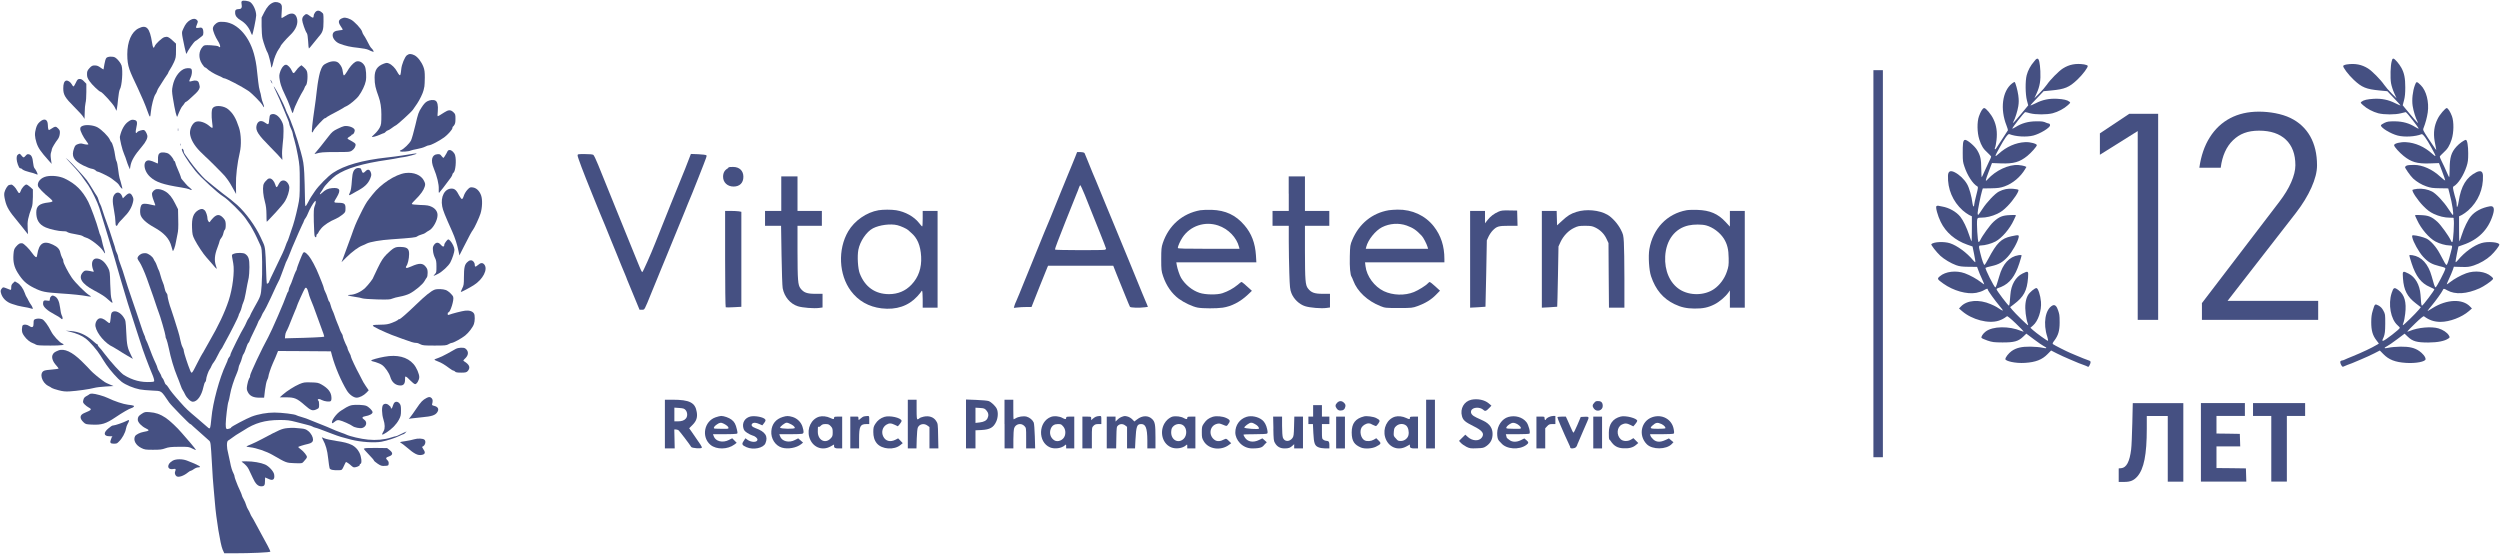 <?xml version="1.0" encoding="UTF-8"?> <svg xmlns="http://www.w3.org/2000/svg" id="_Слой_1" data-name="Слой_1" version="1.1" viewBox="0 0 3694.6 818.7"><defs><style> .st0 { display: none; } .st0, .st1 { fill: #455082; } </style></defs><path id="tSvgc8834ae140" class="st1" d="M357.7,1.5c-.9.7-1.2,2-.7,4.3q1.5,7.4-3.2,7.5c-5.5.2-6.7,1.5-6.3,6.2.3,4.1,2.7,7.2,8.1,10.4,6.9,4.1,12.4,10.8,15.1,18.2.7,2,1.6,3.6,1.9,3.6.9,0,6-24.7,6-28.9,0-7.1-4.2-16.4-8.8-19.7-2.6-1.8-10.3-2.8-12.1-1.6Z"></path><path id="tSvg151196369a9" class="st1" d="M403.8,3.7c-5.3,2.2-9.1,6.3-13.1,14.1-1.4,2.7-2.7,5.4-4.1,8.1v12.6c0,7.2.6,15.3,1.4,18.7,1.5,6.3,6.1,19.2,7.6,21,1,1.3,5,16.6,5,19.4,0,4.3,1.6,1.9,2.9-4.2,1.4-7.1,5.4-16.8,8.8-21.3,1.3-1.7,2.3-3.4,2.3-3.8,0-1.2,8.5-11,13.9-16.1,9.1-8.5,12.8-17.9,10.1-26-2.4-7.3-8.4-8.2-17-2.5-2.5,1.6-4.8,3-5.3,3s-.5-4.2,0-9.3c.6-8.1.4-9.5-1.2-11.5-2.2-2.6-7.7-3.7-11.2-2.2Z"></path><path id="tSvg38a86c57a2" class="st1" d="M465.7,18.3c-1.2,1.5-2.1,3.7-2.1,5,0,3.5-1.4,3.6-5.5.4-4.6-3.6-5.9-3.7-9-.5-1.8,1.7-2.5,3.5-2.5,6.4s4.5,16.5,6.9,19.5c.8,1,1.5,5.6,1.9,12.1.2,5.8.8,10.5,1.1,10.5s3.1-3.2,6.1-7.1c3-3.9,6.8-8.5,8.3-10.2,6.1-6.8,7.2-10.2,7.2-22.5s0-11.4-2.8-13.8c-3.7-3.1-7-3.1-9.6.2Z"></path><path id="tSvg6c0a798e75" class="st1" d="M504.6,27.4c-4.7,2.4-5,5.6-1.1,11.3,1.7,2.5,3.1,4.8,3.1,5.1s-2.5.9-5.5,1.1c-6.6.6-9.5,2.8-9.5,7.2s4.1,10,10.2,12.4c9.2,3.5,16,5,27.8,6.2,6.8.7,12.9,1.9,15,3,1.9,1,4.6,2.1,5.8,2.5,2.2.6,2.3.5,1.1-1.7-.7-1.2-1.8-2.8-2.6-3.3-1.2-1-3.1-4.1-7.6-13-1.1-2.2-2.8-5-3.8-6.3s-2-3.6-2.4-5.2c-.9-3.9-11.6-15.4-16.8-17.9-6.4-3.1-9.7-3.4-13.7-1.4Z"></path><path id="tSvg17d61a83817" class="st1" d="M281.1,29.6c-4.5,2.8-7.1,6-10,12.4-3,6.5-3.1,4.8,1.8,28.2,1.7,8.1,2.5,10.4,3.1,8.8,1.3-4.1,10.4-17.1,12.8-18.4,1.3-.6,3.9-2.5,5.8-4.1,1.9-1.6,4.1-3.3,4.8-3.9,1.6-1.3,1.5-8-.1-10.4-1.1-1.5-2.2-1.7-5.5-1.1-4.8.7-4.9.4-2.6-5.4,1.5-3.8,1.5-4.2-.1-6-2.3-2.5-6.1-2.5-10,0Z"></path><path id="tSvgb4bbca279e" class="st1" d="M322.6,32.8c-4.5,1.8-8,6-8,9.5s3.6,12.3,7.4,18.2c4,6,4.6,11.8.9,8.1-.7-.7-5.6-1.4-11.1-1.7-9.4-.4-10-.3-12.1,1.9-6.3,6.7-6.7,17.1-1.1,25.7,1.8,2.9,3.9,5.2,4.5,5.2s1.8.7,2.6,1.6c2.2,2.6,11.1,8.1,16.9,10.4,3,1.2,5.9,2.6,6.4,3.1.6.5,1.6.9,2.4.9,2.7,0,26,12.1,35.3,18.4,5.7,3.8,19.4,17.7,21.4,21.7,2.5,4.7,3,2.6.8-2.8-1.2-2.6-2.4-7-2.8-9.6-.3-2.7-1.3-6.7-2.1-9s-1.9-8.5-2.4-13.7c-2.1-21.1-2.9-26.9-5-35.9-6.5-29.3-24.8-50.6-45-52.4-3.6-.4-7.6-.2-9,.4Z"></path><path id="tSvg170f54c5e77" class="st1" d="M204.8,41.9c-10.4,5.1-16.7,19.6-16.7,38.3s3.4,24.2,15.5,50c6.5,13.9,11.1,24.7,14.5,34.4,3.6,10.1,4,10.1,4.9.3.8-8.5,4.3-22.1,6.5-25.2,1-1.4,2.2-3.7,2.6-5,.6-2.3,2-4.7,7.1-12.4,1-1.6,2.7-4.3,3.8-6,1-1.7,2.7-4.1,3.7-5.5,1-1.3,1.9-2.8,1.9-3.3s1.3-2.8,2.8-5.1c1.6-2.3,4.1-7.1,5.8-10.7,2.6-5.9,2.9-7.5,2.9-16.9v-10.3c-1.7-1.6-3.5-3.2-5.2-4.8-5.8-5.3-7.5-6-11.9-4.8-3.5.9-13.1,9.8-14.4,13.4-1.6,4.1-2.7,2.6-3.9-5.4-3.4-21.8-8.2-26.9-19.9-21Z"></path><path id="tSvgeaabd1eb41" class="st1" d="M601.3,81.7c-3.1,2.4-7.7,13.6-8.3,20.4-.9,8.7-1.3,9.9-2.9,8.6-.7-.6-2.3-2.9-3.4-5.1-2.7-5.1-7.7-10.1-11.9-11.8-2.8-1.2-3.8-1.1-7.7.3-9.7,3.7-13.5,9.5-13.5,20.4s1.4,15.8,6,28.6q4,11,4,25.8c0,13.7-.2,15.2-2.4,19.6-1.3,2.6-4.5,6.7-7,9s-4.6,4.4-4.6,4.7c0,.9,6.7-.8,11.8-3.1,2.9-1.3,5.6-2.4,6.1-2.4s1.6-.9,2.6-2,2.4-2,3.1-2,3.3-1.6,5.8-3.5c2.6-1.9,4.9-3.5,5.2-3.5,1.6,0,23.2-19.6,25.9-23.4,1.7-2.4,4.5-6.5,6.3-9.1,3.7-5.4,8.7-15.7,9.6-20,.3-1.7.9-4.1,1.2-5.5s.5-7.2.6-13c0-8.3-.4-11.6-2.1-16-2.9-7.5-8.3-14.5-13.1-17-5-2.5-8-2.5-11.3,0Z"></path><path id="tSvgba66de37e8" class="st1" d="M157.2,85.6c-1,1.1-2.2,5-2.9,9.3-.6,4-1.2,7.5-1.3,7.7-.2.2-2.2-1.1-4.6-2.8-3.1-2.3-5.3-3.1-8.4-3.1s-4.7.5-7.8,4c-3.1,3.5-3.6,4.7-3.6,8.9s.7,5.9,3.8,10.5c3.4,5,14.5,15.6,16.4,15.6s18.6,18.1,20.8,22.9c.8,1.7,1.7,3.5,2.5,5.2.2-1.1.5-2.2.7-3.3.4-1.8,1.2-8.5,1.8-14.8.6-6.3,1.7-12.4,2.5-13.6,3.1-4.8,4.8-27.5,2.6-35.2-1.1-3.6-6.1-10-9.5-11.9-3.4-2-11-1.6-13,.6Z"></path><path id="tSvg134dd93b889" class="st1" d="M3005.9,91.1c-5.1,5.8-8.9,12.9-10.8,20.1-2.2,8.6-2,28.1.4,37.3.6,2.4,1.3,4.8,1.9,7.2-3.5,4.3-7.1,8.5-10.6,12.8-10.2,12.3-13.7,15.8-11.2,11.2,2.6-4.8,5.9-15.5,7.1-22.6.9-5.8.9-9.4,0-16.4-1.1-7.6-4-18.2-5.4-19.6-.2-.2-2,.8-3.9,2.3-14.3,11.2-17.8,37.7-8.1,62.1,1.3,3.4,2.3,6.6,2.1,7-.2.4-3.9,6.2-8.3,12.8-4.4,6.7-8.5,13-9.1,14-1.5,2.4-2.9,1.2-1.6-1.3.6-1,1.5-5.8,2.1-10.7,1.4-11.9,0-21.9-4.5-31.2-3.3-7.1-11.1-16.4-13.6-16.4s-5.5,5.7-7.8,12.1c-3,8.2-2.8,24.2.5,34.3,3.1,9.5,5.9,14,12.4,19.8,2.8,2.5,5.1,5.1,5.1,5.7s-1.5,4.1-3.4,7.8c-1.9,3.8-4.8,10.2-6.6,14.3s-3.5,7.8-3.9,8.2c-.3.4-.6-5.2-.7-12.5-.1-14-1.2-19.2-5.9-27.2-3.5-6.1-14.5-15.5-18-15.5s-3.5,7.5-3.5,19.7.4,13.3,2.4,19.5c4.3,13.2,12.5,25.9,19.2,29.6,1.3.7,1.2,2.2-1.5,12.6-1.7,6.5-3.1,12.9-3.1,14.1,0,4.5-1.9,3.5-2.5-1.2-1.3-10.9-4.9-23.6-8.2-29.1-4.2-7.2-11.4-13.9-18.4-17.4q-9.4-4.6-9.7,5.1c-.7,19.8,7.1,38.2,21.7,51.3,2.8,2.5,7,5.5,9.3,6.7,1.4.7,2.9,1.4,4.3,2.1v18.5c0,10.2-.2,18.5-.5,18.5s-1.8-4.2-3.5-9.3c-3.5-10.7-8.7-21.6-13-27-5.9-7.4-16.7-13.5-27-15.2-2.2-.4-4.7-.9-5.5-1.1-.8-.2-2.1,0-2.8.5-1.8,1.1,1.7,14.1,6.3,23.5,7.6,15.5,21.4,27.2,39,33.4,2.7.9,5.3,1.9,8,2.8.8,3.8,1.5,7.5,2.3,11.3,1.3,6.2,2.1,11.6,1.8,11.8-.3.3-1.8-1-3.3-2.8-9.1-11-23.4-21.6-34.1-25.1-8.6-2.8-23.8-2.2-27.6,1.3-1,.9,7.3,11.6,13.4,17.3,5.6,5.1,15.5,11,23.2,13.8,5.1,1.8,8.6,2.3,18.7,2.4,4.1,0,8.2,0,12.3.1.6,1.6,1.2,3.3,1.8,4.9.9,2.7,3.3,8.5,5.4,12.8,2,4.4,3.5,8,3.3,8.2,0,.2-2.3-1.3-4.7-3.2-6.1-4.8-16-10.3-23.9-13.2-12.9-4.6-28.6-2.8-36.9,4.4-4.4,3.7-4.1,4.2,5.2,10.9,14.8,10.5,34.6,16.1,48.5,13.6,3.7-.7,8.6-2.3,11-3.7,4.7-2.7,6.1-3,6.1-1.3s10.8,16.5,17,23.9c7.7,9.2,7.3,9.4-4,2-1.4-.9-5.3-2.8-8.7-4.2-17.2-7.4-35.1-6-44,3.5-.9,1-1.9,1.9-2.8,2.9,1.5,1.3,3,2.6,4.5,3.9,14.7,12.7,39.1,19.1,54.3,14.1,4.9-1.7,7.1-2.9,12.1-6.5.7-.5,5.5,3.4,12.9,10.5,6.4,6.2,11.7,11.6,11.7,12s-1.6,0-3.6-.8c-17.9-7.5-42.1-7.1-52.5.9-4,3-7.1,7.8-6.1,9.4.4.6,4.3,2.4,8.7,3.9,7.2,2.4,9.5,2.7,22,2.8,17.4.1,23.5-1.6,30.7-8.4,1.6-1.5,3.2-3.1,4.8-4.6,3.7,2.8,7.5,5.6,11.2,8.4,6.2,4.7,12.7,9.1,14.5,10,5.8,2.8,4.8,4-2,2.4-3.5-.8-11.3-1.5-17.7-1.6-13.2-.1-20.7,1.7-27.7,6.5-4.5,3.2-9.3,9.3-9.3,12s14.5,6.5,29,5.5c15.9-1,25.3-4.7,33.4-13,1.7-1.8,3.5-3.5,5.2-5.3,2.8,1.4,5.6,2.9,8.4,4.3,4.7,2.4,13.5,6.4,19.5,8.9,6.1,2.6,11.9,5,13,5.5,1.1.5,4.3,1.6,7,2.6,2.8,1,5.5,2.1,6.2,2.6.8.7,1.7,0,2.7-2.1,2.1-3.9,2-6-.1-6.7-2.9-.9-14.5-5.5-19.2-7.6-2.4-1.1-6.4-2.8-9-3.8-5.2-2.1-23.9-11.6-25.8-13.1-.9-.8-.4-2.1,2.2-5.4,5.6-7.5,7.7-14.4,7.7-26.5s-.5-12.2-2.1-17.5q-3.2-10.4-8.5-7.7c-10.7,5.7-14.2,26.7-7.6,46.4,1.1,3.4,1.4,5.8.8,5.8-1.2,0-17-11.3-22.1-15.9-1.2-1.1-2.5-2.3-3.7-3.4,1.3-1.1,2.6-2.3,3.9-3.4,7.5-6.4,12.8-22.1,11.7-35-.8-9.6-4.3-20.3-6.7-20.3s-10.2,6.2-12.7,10.8c-3.5,6.3-4.6,15.7-3.2,27.1.7,5.3,1.8,11.1,2.6,13s1.2,3.7.9,4c-.6.6-19-17.4-23.6-23-1-1.2-1.9-2.5-2.9-3.7,1.8-1.3,3.5-2.7,5.3-4,15-11.3,19.7-20.1,21.2-39.5.7-10.2.4-10.4-8.3-6.1-10.1,5-16.8,16.7-17.8,31.2-.7,11.2-1.4,16.2-2.2,16.2-1.3,0-18.2-22.4-18.2-24.1s3-1.9,6.6-3.5c12.9-5.4,20.8-15.8,27-34.9,1.9-5.9,3.4-11.2,3.4-11.7s-1.7-.8-4.7-.3c-13.3,2-23.4,13-28.3,31-2.9,10.4-5,16.5-5.8,16.5-1.7,0-15.7-27.9-14.5-28.9.4-.4,4.4-1.6,8.8-2.5,10.8-2.4,16.5-5.7,24-13.8,6.4-6.9,14.8-21.8,16.1-28.6.8-3.9,0-4-10.8-1.7-14.9,3.2-21.5,9.6-34.1,33.5-2.4,4.6-4.9,8.6-5.5,8.8-1.1.3-3.5-6.2-6.3-17.6-2.7-10.9-2.6-11.2,1.9-11.2s14.7-2.6,20.6-5.8c9.4-5,21.3-18.9,27.1-31.7,1-2.2,2.2-4.8,2.7-5.8.9-1.8.5-1.9-8.4-1.5-11.1.4-16,2.4-24.4,10-5.1,4.7-16.6,20.7-19.5,27-.7,1.6-1.8,2.8-2.5,2.8-1.4,0-3.1-29-2-33.5.6-2.2,1.1-2.5,5.4-2.5,8,0,16.3-2,24.2-5.7,5.8-2.8,9.3-5.4,15.5-11.7,8.3-8.5,17.4-22.1,15.7-23.8-.5-.5-4.1-1.2-8-1.5-7.6-.6-13.7.6-20.7,4.1-5.8,2.9-18.1,15.9-24.5,25.9-3,4.7-5.8,8.6-6.2,8.6-.5.1-.8-1.2-.8-2.8,0-3.4,4.4-25.6,6.3-31.9.4-1.5.9-2.9,1.3-4.4,4.2,0,8.3-.1,12.5-.2,10.3-.2,13.6-.7,19.6-2.8,12.2-4.3,23.7-14,30.6-25.7.6-1,1.2-2.1,1.8-3.1-.9-.4-1.9-.8-2.8-1.2-1.5-.6-5.7-1.3-9.1-1.6-14.3-1-33.6,8-45.4,21.2-3.9,4.4-3.6,2,1.8-12,1.5-4,3.1-8.1,4.6-12.1,4.6.2,9.1.3,13.7.5,18.5.6,27.2-1.9,38.6-11.1,5.9-4.8,14-14,14-15.9s-9.4-4.9-17.5-4.4c-13.6.7-27.5,6.8-38.8,17.1-6.5,5.9-6.4,4.8.9-8.5,7.7-14.2,12.8-21.3,14.7-20.5,9.4,3.8,25.5,4.7,35.6,2.1,9.9-2.6,24.6-11.5,24.6-15s-2.3-2.3-5.2-3.7c-4.5-2.1-6.4-2.4-15.7-2.3-11.7.2-21,2.8-30,8.5-2.5,1.5-4.7,2.6-4.9,2.4-.8-.7,17.8-24.5,19.1-24.5s3.7.8,7.1,1.7c8.1,2.2,24.9,2.2,33.5,0,8-2.1,17-6.9,22.4-11.9,4.1-3.7,4.1-3.8,2.2-5.3-3-2.4-8.3-3.6-18-4.2-11.6-.6-21.6,1.4-31.7,6.6-4.3,2.1-7.8,3.6-7.8,3.2s4.4-5.2,9.8-10.8c3.2-3.4,6.5-6.8,9.7-10.2,3.8-.4,7.7-.7,11.5-1.1,19.9-1.9,26.2-4.5,38.2-15.8,8-7.5,16.3-18.6,15.5-20.6-.3-.7-2.7-1.7-5.4-2.1-12-1.8-21.9,0-31.3,6-5.9,3.7-18.6,16.5-23.7,24-2.3,3.3-7.3,9.1-11.3,13-2.4,2.3-4.7,4.7-7.1,7l3.4-7.5c4.6-10,6.1-19.1,5.4-32.6-.6-11.9-2-18.4-4.2-18.4s-3.1,2-5.2,4.4Z"></path><path id="tSvg1045f6966f0" class="st1" d="M3534.6,90.4c-1.9,6.1-2.4,24.7-1,32.7.7,3.9,2.8,10.5,4.7,14.6,1.1,2.5,2.3,5,3.4,7.5-2.4-2.3-4.7-4.7-7.1-7-4-3.9-9-9.7-11.3-13-5.1-7.5-17.8-20.3-23.7-24-9.4-5.9-19.3-7.8-31.3-6-2.7.4-5.1,1.4-5.4,2.1-.8,2,7.5,13.1,15.5,20.6,12,11.3,18.3,13.9,38.2,15.8,3.8.4,7.7.7,11.5,1.1,3.2,3.4,6.5,6.8,9.7,10.2,5.4,5.6,9.8,10.5,9.8,10.8s-3.5-1.1-7.7-3.2c-10.2-5.2-20.2-7.2-31.8-6.6-9.7.6-15,1.8-18,4.2-1.9,1.5-1.9,1.6,2.2,5.3,5.4,5,14.4,9.8,22.4,11.9,8.6,2.2,25.4,2.2,33.5,0,3.4-.9,6.6-1.7,7.1-1.7,1.4,0,19.8,23.8,19.1,24.5-.2.2-2.4-.9-4.9-2.4-9-5.7-18.3-8.3-30-8.5-9.3,0-11.2.2-15.7,2.3-2.9,1.4-5.2,3-5.2,3.7,0,3.6,14.4,12.3,24.7,15,10,2.6,26.2,1.7,35.4-2,1.9-.8,7.2,6.4,14.7,20.2,7.4,13.5,7.5,14.6,1,8.7-11.3-10.3-25.2-16.4-38.8-17.1-8.1-.5-17.5,1.9-17.5,4.4s8.1,11.1,14,15.9c11.4,9.2,20.1,11.7,38.6,11.1,4.6-.2,9.1-.3,13.7-.5,1.5,4,3.1,8.1,4.6,12.1,2.6,6.7,4.6,12.7,4.6,13.4s-3.4-1.8-7.5-5.6c-11.3-10.6-26.2-17.2-38.5-17.2s-11.5,1.4-13.3,3c-.9.8,7.9,13.4,11.9,17.1,5.8,5.2,12.2,9,19.5,11.6,6.3,2.2,9.3,2.7,19.9,2.8,4.2,0,8.3.1,12.5.2.6,2.3,1.2,4.6,1.8,6.9,4.2,15.9,6.7,32.4,5,32.4-.5-.1-3.5-4.2-6.8-9.3-6.7-10.4-18-22.3-24-25.4-6.3-3.2-14-4.6-21.3-4-3.6.4-7,1.1-7.4,1.5-1.7,1.7,7.5,15.4,15.7,23.8,6.2,6.3,9.7,8.9,15.5,11.7,7.9,3.7,16.2,5.7,24.1,5.7s4.9.4,5.4,2.1c1.2,3.7-.6,33.9-2,33.9s-1.7-1.2-2.4-2.8c-2.9-6.3-14.4-22.3-19.5-27-8.4-7.6-13.3-9.6-24.4-10-8.9-.4-9.3-.3-8.4,1.5.5,1,1.7,3.6,2.7,5.8,5.8,12.8,17.7,26.7,27.1,31.7,5.9,3.2,15.2,5.8,20.6,5.8s4.6.3,1.9,11c-3.2,12.7-5.2,18.1-6.3,17.8-1.1-.4-2.5-2.9-9.9-16.9-5-9.5-13.4-19-19.5-22-4.7-2.2-14.8-4.8-19.3-4.9-2.1,0-2.3.3-1.7,3.2,1.3,6.6,9.7,21.6,15.8,28.3,7.6,8.3,12.8,11.3,24.2,14.1,7.7,1.8,9.1,2.4,8.8,4-.7,3.7-13.1,27.4-14.4,27.4s-2.9-6.1-5.8-16.5c-4.9-18-15-29-28.3-31-3-.5-4.7-.4-4.7.3s1.5,5.8,3.4,11.7c6.2,19.1,14.1,29.5,27,34.9,3.6,1.6,6.6,3.1,6.6,3.5,0,1.7-16.9,24.1-18.2,24.1s-1.4-4.7-2.3-16.4c-1.1-14.4-7.8-26.1-17.7-31-8.8-4.4-9-4.2-8.2,7.1,1.2,17.4,6.3,27.2,19,36.9,2.5,1.9,4.9,3.8,7.4,5.7-1,1.2-1.9,2.4-2.9,3.6-4.6,5.6-23,23.6-23.6,23-.3-.3.1-2.1.9-4,.8-1.9,1.9-7.7,2.5-12.9,2.1-17.1-1-28-9.7-34.7-6.5-4.9-7.5-4.5-10.3,3.9-5.5,16.8-1.4,38.9,8.7,47.8,1.9,1.6,3.4,3.3,3.4,3.8,0,1.8-22.5,19.2-24.8,19.2s-.3-2.3,1-5.8c1.7-4.7,2.1-8.1,2.2-19.7,0-13.6,0-14.1-2.8-19.2-2-3.7-4.1-5.8-7.2-7.5-5.3-2.7-5.4-2.7-8.5,7.7-1.6,5.1-2.2,9.7-2.2,17,0,12.1,2,19.3,7.5,26.5,1.3,1.7,2.5,3.3,3.8,5-1.3.8-2.5,1.5-3.8,2.3-5.7,3.6-21.4,11-34.2,16.2-6.3,2.5-12.3,5.1-13.2,5.6-1,.5-2.4.9-3.1.9s-1.8.5-2.4,1.1c-1.6,1.6,2.3,9.5,4,8.1.7-.4,3.5-1.6,6.2-2.6,2.8-1,5.9-2.1,7-2.6,1.1-.5,7-2.9,13-5.5,6.1-2.5,14.8-6.5,19.5-8.9,2.8-1.4,5.6-2.9,8.4-4.3,1.7,1.8,3.5,3.5,5.2,5.3,8.1,8.3,17.5,12,33.4,13,14.5,1,29-1.8,29-5.5s-4.8-8.8-9.3-12c-7-4.8-14.5-6.6-27.7-6.5-6.4.1-14.2.8-17.7,1.6-6.8,1.6-7.8.4-2-2.4,1.8-.9,8.3-5.3,14.5-10,3.7-2.8,7.5-5.6,11.2-8.4,1.6,1.5,3.2,3.1,4.8,4.6,7.1,6.8,13.3,8.5,30.2,8.5,14-.1,24.3-2.1,29.8-6,2.2-1.6,2.2-1.7.5-4.7-2.4-4-8.6-8.2-15.3-10.2-10.6-3.1-29.9-1.4-42.4,3.8-2,.8-3.6,1.2-3.6.8s5.3-5.8,11.7-12c7.5-7.3,12.2-11.1,12.9-10.5,7.7,5.8,15.2,8.3,24.5,8.3,13.5,0,31.4-6.8,41.9-15.9,1.5-1.3,3-2.6,4.5-3.9-.9-1-1.9-1.9-2.8-2.9-11.1-11.7-34.4-10.8-55.2,2.2-8.2,5.1-7.9,5-7,3.4.5-.8,2.9-3.9,5.5-6.9,5.8-6.9,14.7-19.3,16.2-22.5,1.4-3.1,1.6-3.1,6.9-.1,11.6,6.6,28.8,5.5,47.9-3.1,5.8-2.6,16.6-9.9,19-12.8,1.3-1.6,1.1-2.1-2.2-4.9-8.3-7.2-23.9-9.1-36.9-4.4-7.9,2.9-17.8,8.4-23.9,13.2-2.4,1.9-4.6,3.4-4.7,3.2-.2-.2,1.3-3.8,3.3-8.2,2.1-4.3,4.5-10.1,5.5-12.9.6-1.7,1.1-3.3,1.7-5,3.6.1,7.3.2,10.9.3,9.4.3,11.8,0,18.6-2.2,9-3,18.8-8.7,25.2-14.7,5.7-5.3,12.5-14.1,12.5-16.1,0-3.6-17.1-5.1-26.3-2.3-11.3,3.4-24.9,13.2-35,25.4-1.5,1.8-3,3.1-3.3,2.8-.3-.2.5-5.6,1.8-11.8.8-3.8,1.5-7.5,2.3-11.3,2.3-.8,4.5-1.6,6.8-2.4,22.5-7.6,37.2-22.3,44-43.9q4.7-14.7-4.4-13.1c-11.8,2.1-21.9,7.4-27.9,14.7-4.4,5.2-10.2,17.1-13.6,27.8-1.6,5.1-3.1,9.3-3.4,9.3s-.6-8.3-.5-18.5v-18.5c1.4-.7,2.9-1.4,4.3-2.1,2.3-1.2,6.5-4.2,9.3-6.7,14.6-13.1,22.4-31.5,21.7-51.3q-.3-9.7-9.7-5.1c-14.8,7.3-22.8,20.5-26.2,43.3-1.1,7.5-2.9,10.8-2.9,5.3s-1.4-8-3.1-14.6c-2.8-10.9-2.9-12.2-1.5-13,6.7-3.7,14.9-16.4,19.2-29.6,2-6.2,2.4-9.4,2.4-19.5s-1.3-19.7-3.5-19.7-10,5.6-13.7,9.8c-7.9,8.7-10.1,16-10.2,32.9-.1,7.3-.4,12.9-.8,12.5-.4-.4-2.2-4.3-4.1-8.7-1.9-4.4-4.8-10.8-6.6-14.2-1.7-3.4-3.1-6.7-3.1-7.4s2.3-3.2,5.1-5.7c6.5-5.8,9.3-10.3,12.4-19.8,3.3-10.1,3.5-26.1.5-34.3-2.3-6.4-6-12.1-7.8-12.1s-10.3,9.3-13.6,16.4c-4.9,10-6.2,20.2-4.3,32.1.8,4.9,1.8,10.1,2.2,11.5.6,2.4.6,2.5-1,.5-.9-1.1-5.4-7.9-10.1-15-8.2-12.4-8.6-13.1-7.4-16,2.9-7.4,5-15.1,6.2-23,2.2-15.5-2.1-32.3-10.3-40.3-6-5.9-6.5-5.9-8.7,0-3.3,8.9-4.7,21.6-3.3,30.6,1.1,7.3,4.4,18.1,7.1,23.1,2.5,4.6-1,1.1-11.2-11.2-3.5-4.3-7.1-8.5-10.6-12.8.6-2.4,1.3-4.8,1.9-7.2,1.4-5.1,1.9-10.6,1.9-19.3,0-13.5-1.5-21-5.7-28.8-3.3-6-10-13.7-11.8-13.7s-1.9,1.7-2.5,3.7Z"></path><path id="tSvg12e00be7fbe" class="st1" d="M525,91.6c-3.9,2.4-8.5,7.7-12.3,14.5-1.8,3.1-3.8,5.5-4.5,5.3-.6-.2-1.3-2.6-1.6-5.3-.6-5.5-2.1-8.6-5.8-12.7-3.5-3.7-10.6-3.8-18.1,0-4.6,2.2-5.7,3.4-7.8,7.9-1.3,2.9-2.8,7.8-3.3,10.9s-1.2,6.4-1.4,7.3c-.3,1-1.2,7.8-2.1,15.2-.8,7.4-2.1,18-3,23.5-3.6,24.4-4.9,37.5-3.9,37.5s1.5-1.4,2.3-3c1.2-3,15.2-18,16.6-18s1.9-.9,3.4-2c1.5-1,7.2-4.2,12.7-7,5.4-2.9,10.6-5.7,11.4-6.4.8-.7,2.7-1.7,4.2-2.3,4.7-2.1,14.9-10.5,18.3-15.2,5-6.8,9.3-15.9,10.5-22.1,1.2-6.3.4-18.3-1.5-22-3.1-6.1-9.5-8.9-14.1-6.1Z"></path><path id="tSvg17df146aab7" class="st1" d="M418.2,98.3c-1.4,1.5-3.3,5-4.2,7.9-1.5,4.6-1.6,6.3-.5,12.6.6,4,2.5,10,4,13.3,7.8,16.8,9.4,20.4,10.6,24.1,3,9,4.4,12,4.8,10.5,2-7.1,3.6-10.8,7.9-19.5,2.8-5.5,5.8-11.1,6.8-12.5.9-1.4,2.1-3.6,2.5-5s1.2-2.8,1.7-3.1c2.6-1.7,3.7-17.3,1.5-22-.7-1.5-2.7-3.9-4.5-5.4-1.1-.9-2.2-1.9-3.3-2.8-.9.7-1.8,1.3-2.7,2-1.5,1.1-4,3.9-5.5,6.2-3.1,4.5-4.1,4.5-6.1-.2-1.8-4.3-6.1-8.7-8.4-8.7s-3.1,1.2-4.6,2.6Z"></path><path id="tSvg14380ea2449" class="st1" d="M271.1,102.3c-7.4,3.8-13.6,13.3-15.8,24.2-1.4,6.8-1.4,8.3.3,19,2.9,17.9,5.6,29.1,6.5,26.7,2.9-7.7,6.1-14.2,7.5-15.5.9-.9,2.2-2.6,2.9-3.8.6-1.2,1.5-2.2,2-2.2,1,0,6.4-4.6,14.8-12.7q6.5-6.2,5.8-10.5c-.4-2.4-1.1-5.1-1.6-6-1.3-2.5-5.2-3.2-9.4-1.8-2,.7-3.9.9-4.2.6-.4-.3.3-2.6,1.5-5,2.7-5.2,3-13.1.6-14-2.8-1.1-7.8-.6-10.9,1Z"></path><path id="tSvg45606d305c" class="st1" d="M2768.6,389.7v286h14V103.7h-14v286Z"></path><path id="tSvg11f124e8d82" class="st1" d="M112.1,122.2c-1.4,3-2.9,5.5-3.5,5.5s-1.6-1.3-2.4-2.9c-2-3.7-6.1-6.4-8.7-5.6-2.7.9-4.1,4.9-4,11.6,0,9.4,2.8,13.8,16.2,27.2,6.6,6.5,12.6,13.2,13.4,14.8.9,1.6,1.7,2.9,1.8,2.9s.2-4.4.3-9.8c0-5.3.6-11.5,1.2-13.7.7-2.2,1.2-9.5,1.2-16.2v-12.2c-1.1-1.2-2.3-2.3-3.4-3.5-2.5-2.7-4.2-3.6-6.5-3.6s-3.4.5-5.6,5.5Z"></path><path id="tSvg13706f53d7a" class="st1" d="M399.7,118.2c0,.5.6,2.1,1.4,3.5.8,1.4,1.4,2,1.4,1.5s-.6-2.1-1.4-3.5c-.8-1.4-1.4-2.1-1.4-1.5Z"></path><path id="tSvg1480feee061" class="st1" d="M406.4,132.2c3.8,7.6,9.3,20.3,14.2,32.5,2.1,5.2,4.5,11.2,5.4,13.2.9,2.1,1.6,4.5,1.6,5.5s1.1,4,2.5,6.8c1.3,2.7,2.5,5.9,2.5,7s1.1,5.4,2.4,9.6c1.3,4.1,3.7,14.5,5.2,23,2.6,14.1,2.8,17.4,2.8,38.9s-.2,24.4-2.7,36c-3.1,14.5-6.5,27-9.7,35.5-1.2,3.3-2.9,8.2-3.7,11-.9,2.7-1.9,5.5-2.4,6-.4.6-1.5,3.3-2.4,6-2.1,6.2-4.4,11.2-15.6,34.2-4.9,10-8.9,18.6-8.9,19.1,0,1.4-2.7,3.4-3.3,2.5-.3-.5-.8-10.3-1.1-21.8-.8-27.4-1.3-32-4.1-38-1.3-2.8-3-6.6-3.9-8.5-7.6-16.5-21.8-36.1-34.6-47.7-5.5-4.9-14.1-11.9-21.3-17-3.6-2.7-22-17.5-26.2-21.2-4.5-4-16.4-17.9-21.7-25.5-3.1-4.4-6.6-9.3-7.7-10.8-1.2-1.4-2.1-3.4-2.1-4.5,0-2.3-1.7-4.9-2.6-4-1.9,1.9,7.3,17,19.7,32.5,7.5,9.4,33.8,33.5,41,37.7,6.8,3.9,28.4,25.3,33.5,33,2.1,3.3,4.1,6.2,4.4,6.5,1.5,1.4,9.3,15.3,12,21.5,1.7,3.8,4.1,9,5.3,11.5,1.9,4,2.1,6.7,2.5,24.3.2,10.8-.1,26.4-.7,34.5-1.3,16.2-.9,15.2-11.4,33.8-3.1,5.6-5.7,10.6-5.7,11.2s-.9,2-1.9,3.4c-1.1,1.4-2.8,4.5-3.7,6.9-1,2.4-2.5,5.5-3.4,6.9-3.1,4.4-20,38.4-20,40.1s-.9,2.8-2,4.2c-1.1,1.4-2,3-2,3.7s-1.2,3.7-2.7,6.8c-9.5,20-19.5,56.9-21.4,78.9-.6,7.6-1.6,14.4-2.2,15.1-.8,1-1.6.7-3.6-1.2-1.4-1.4-8-7-14.6-12.6-15.3-12.9-16.5-14-25.5-24.1-9.6-10.7-15.1-17.5-17.8-22.1-1.2-2-2.8-3.8-3.5-4.1s-1.9-2.3-2.5-4.5c-.7-2.2-1.9-4.5-2.7-5.2-.8-.7-1.5-1.9-1.5-2.6s-1.4-3.6-3-6.2c-1.7-2.7-3-5.6-3-6.4s-1.1-3.6-2.4-6.4c-2.8-5.6-8-18.5-10.6-25.9-1-2.8-2.5-6.4-3.4-8-.9-1.7-1.6-3.6-1.6-4.3s-.7-2.7-1.6-4.3c-.8-1.7-2.8-7.1-4.4-12.2-1.6-5.1-4.2-13-5.9-17.7s-5.1-14.8-7.7-22.5c-2.5-7.7-5.3-15.8-6.1-18-.8-2.2-2.3-6.9-3.3-10.5-2.7-9.3-5.8-18.6-8.6-25.8-1.3-3.4-2.4-7.1-2.4-8.3s-.9-3.7-2-5.9c-1.1-2.2-2-4.6-2-5.4s-1.6-6.2-3.6-11.8c-1.9-5.7-4.1-12.3-4.8-14.8-.8-2.5-2.8-8.3-4.6-13-1.8-4.7-4.4-12.4-5.9-17.1-1.4-4.8-3.1-9.3-3.7-10-.6-.8-1.6-3.4-2.3-5.9s-1.8-5.2-2.5-6-3.5-5.4-6.4-10.2c-2.8-4.7-6.7-10.8-8.7-13.5-4.7-6.1-22.9-25.9-27.5-29.8-1.2-1-2.3-1.9-3.5-2.9,1,1.1,2,2.2,3,3.3,3.4,3.8,5,5.5,12,13.1,4.9,5.2,10.6,12.8,18.3,24,5,7.2,13.9,25.6,16.3,33.4,2.3,7.7,8.2,26.9,15.3,50.1,5.2,16.8,8.9,29.6,16.7,57,6,21,13.4,44.8,22.9,73.5,4.2,12.9,8.4,25.7,9.3,28.5.9,2.7,3,8.6,4.7,13,1.8,4.4,3.8,9.8,4.6,12s1.9,4.9,2.4,6c2.7,5.9,5,12.3,5.2,14.5.3,2.4,0,2.5-5,2.8-14.3.8-26.5-2.3-39.7-10.3-4.3-2.6-19.6-19.4-28.7-31.5-3-4.1-6.5-8.4-7.7-9.4-1.1-1.1-2.1-2.5-2.1-3.3s-.4-1.3-1-1.3-3.6-2.4-6.8-5.3c-9.9-8.7-20.5-13.4-32.6-14.2-2.4-.2-4.7-.3-7.1-.5l6,1.5c10.5,2.6,17.8,5.8,23.5,10.1,6.2,4.7,17,17.1,22.1,25.5,3.6,5.9,3.8,6.1,8.4,13.1,5.6,8.3,16.9,21,22.7,25.4,6.1,4.6,17.6,9.4,26.8,11.2,3,.6,11.2,1.4,18.2,1.7,14.9.8,12.6-.8,25.2,17.6,2.6,3.9,30,31.9,31.1,31.9s2.3,1.6,4.4,3.5c2,1.9,7.7,6.9,12.6,11.2,5,4.3,10,8.8,11.2,10,2,2,2.2,3.9,3.8,31.5.8,16.1,2,33.3,2.6,38.3.5,4.9,1.4,14.6,1.9,21.5,1.8,23.6,8.1,62,11.4,69.5.8,1.8,1.7,3.7,2.5,5.5h12.9c26.9,0,55.2-1.3,55.2-2.5s-5.8-12.5-13.7-26.5c-1.1-1.9-4.4-8-7.3-13.5s-5.8-10.7-6.5-11.5c-.6-.8-1.8-3.1-2.5-5-.7-1.9-2.1-4.6-3.1-6-.9-1.4-2.2-4.3-2.8-6.5-.6-2.2-2.2-6-3.6-8.4-1.4-2.3-2.5-4.8-2.5-5.4s-1.2-3.7-2.6-6.7c-1.5-3-3-6.4-3.4-7.5s-1.7-4.4-2.9-7.4c-1.2-2.9-2.1-6-2.1-6.7s-.4-2.2-.9-3.2c-2.6-4.9-4.3-10.5-5.6-17.7-.8-4.4-2.1-10.4-2.9-13.4-2.3-7.9-2.4-17.2-.2-18.6,1-.5,4-2.7,6.9-4.8,2.8-2.1,7.1-5,9.7-6.4,2.5-1.4,5.6-3.3,6.9-4.2,16.1-10.7,31.2-15,52.7-15.1,11.4,0,14.6.4,25,3.1,6.5,1.7,14.3,3.6,17.1,4.4,2.9.7,5.8,1.7,6.5,2.2.7.6,2.7,1.3,4.3,1.7,2.7.6,6.5,2,25,9.1,9.6,3.7,15.2,5.4,28,8.6,14.4,3.6,34.5,4.9,44.7,3,8.7-1.7,20.3-5.5,26.3-8.5,2.8-1.4,5.5-2.6,6.1-2.6s1.9-.9,2.9-2.1c.6-.7,1.3-1.3,1.9-2-1.5.6-2.9,1.3-4.4,1.9-2.5,1.1-5.8,2.7-7.5,3.6-1.6.9-3.5,1.6-4.1,1.6s-3.8.8-7,1.9c-10,3.2-22,4.3-34,3.1-10.3-.9-27.2-4.9-32.4-7.5-1.4-.7-4.3-1.8-6.5-2.5-3.7-1.1-12.6-4.8-22-9-2.2-1-6.7-2.8-10-4-3.3-1.3-7.8-3-10-4-10-4.2-12.4-5-18-6.6-3.3-.9-6.4-2-7-2.4-2-1.6-21.9-4-32.6-4s-23.8,2.2-33.9,6.1c-7.2,2.7-30,14.8-30,15.9s-1.4,1.3-3.2,1.9c-4,1.4-4.8.4-4.8-6.9s2.8-30.7,4-33c.5-1,1.6-5.8,2.4-10.6,1.4-8.3,5.6-21.6,10.5-32.7,1.1-2.7,2.1-5.8,2.1-7s.9-3.9,2-5.9c1.1-2.1,2.4-5.8,3-8.4.6-2.5,1.6-5.2,2.4-5.9.7-.7,2.3-4.5,3.5-8.3,1.2-3.9,2.8-7.6,3.6-8.2.8-.7,1.5-1.8,1.5-2.4s2.9-7.1,6.5-14.3c3.6-7.2,6.5-13.6,6.5-14.1s.8-2,1.8-3.3c1-1.3,2.4-4,3.2-5.9.7-1.9,1.9-4.2,2.5-5,1.5-1.9,7.5-13.5,11.3-22,7.3-16,10.4-22.6,11.3-24,.5-.8,1.2-2.2,1.5-3,.3-.8,1.4-3.8,2.5-6.5,1.1-2.8,3-7.7,4.1-11,2.3-6.7,3.4-9.3,4.7-11.5.5-.8,2.4-5.3,4.2-10,1.8-4.7,4.4-11.2,6-14.5,1.5-3.3,4.6-10.5,6.9-16,2.4-5.5,4.9-10.9,5.5-12,.7-1.1,1.6-3.1,2-4.5s1.5-3.4,2.5-4.5c.9-1.1,2.6-4.3,3.6-7,2-5.3,7.5-15,9.9-17.5,1.3-1.3,1.5-1.2,1.5.8s-.7,4-1.6,6.2c-1.3,3.3-1.5,7.2-1.2,23.2.3,10.6.8,20.1,1.2,21,1.1,2.4,2.6,2.3,2.6-.1s.7-2.4,1.5-3.1c.8-.7,1.5-1.7,1.5-2.2s1.8-3.2,4.1-5.9c4-4.9,12.7-10.6,21.9-14.4,2.5-1.1,6.6-3.7,9.3-5.8,4.6-3.8,4.7-4,4.7-9.8s-1.1-7.9-9.9-7.9-7.5-.6-3-8.2c6.5-11,4.7-14.5-6.8-13.5-6.5.6-9.8,2.2-15.5,7.5-3.2,2.9-3.7,1.7-.9-1.9,1-1.3,2.5-3.8,3.4-5.4,2.1-4.1,13.2-15.5,18.7-19.2,15.2-10.3,39.2-17.5,76.5-22.8,6.1-.9,12.6-2,14.5-2.5,1.9-.5,6-1.1,9-1.5,5.4-.7,19-4.3,19-5.1s-3.3-.1-20.5,2.6c-6.6,1-16.9,2.4-23,3-36.6,4-63.3,11.6-80,22.8-7.3,4.8-21.8,19.6-26.8,27.2-2,3-4.4,6.6-5.3,7.9-.9,1.3-3,5-4.6,8.2-1.6,3.3-3.4,5.9-3.9,5.9s-.9-7-.9-16.3c-.1-8.9-.5-23.4-.9-32.2-.8-14.1-1.4-17.9-5.1-31.5-6.2-23.3-14.6-47-20.4-58-.7-1.4-1.9-4.3-2.6-6.5-1.7-5.2-13.5-28.3-16.1-31.5-1.5-1.8-1.2-.8.9,3.5Z"></path><path id="tSvg14b84ed5da3" class="st0" d="M3132.1,160.3c-19.2,7.4-40.3,15.5-46.7,18-3.9,1.5-7.9,3.1-11.8,4.6v16.8c0,9.3.3,17.1.8,17.3.4.3,13.5-4.4,29.1-10.4,15.6-6,28.7-10.9,29.2-10.9s.9,60.5.9,138.5v138.5h34v-163c0-89.7,0-163-.2-163-.2,0-16,6.1-35.3,13.6Z"></path><path id="tSvg59e0be70b2" class="st1" d="M631.3,149.8c-2.6,1.3-5.3,4.3-8.4,9.2-4.3,6.6-5.1,8.9-9,25.7-2.4,10.2-5.3,20.4-6.4,22.7-2.2,4.6-10.8,12.9-14.9,14.5-1.9.7-2.1,1.1-1,1.8,1.7,1,12.6.2,15.3-1.2,1-.5,5.3-1.5,9.6-2.3,4.3-.7,9.6-2.3,11.7-3.4,2.1-1.2,4.8-2.1,5.9-2.1,2.7,0,14.7-6.2,22.2-11.6,5.3-3.8,12.3-11.7,12.3-13.9s1-1.9,2.2-3.6c1.9-2.5,2.3-4.4,2.3-10.1s0-7.1-3.4-10c-3.9-3.5-7.1-3.3-13.1.6-5.7,3.7-8.9,5.6-9.6,5.6s-.3-3.4,0-7.5c.7-8.3-.5-13.9-3.5-15.5-2.9-1.6-8.1-1.1-12.3,1.1Z"></path><path id="tSvg148dca9c2d9" class="st0" d="M3347.1,149.8c-51.2,7.5-86.9,64.9-90.3,145.4-2.1,51.2,4.8,92.7,20.8,124.5,16.7,33,41.4,51.4,73.8,55,34.9,3.8,66.2-13.3,86.9-47.5,8.2-13.7,16.6-36.5,20.8-56.9,7.5-36.6,7.1-86.6-1.1-123.6-12.2-55.4-42.3-90.2-83.4-96.5-10.4-1.6-18.3-1.7-27.5-.4ZM3373.1,183.2c17.3,4.5,31.8,17.8,41,37.9,15.1,32.6,19.9,92.9,11.5,142-4.9,28.7-14,49.5-27.5,63.2-13.7,14-31,19.2-49.3,14.9-31-7.3-50.2-40.2-56.2-96.5-1.5-13.5-1.5-51.3,0-65.5,5.6-54.8,25.6-89.2,56-96.5,5.8-1.3,18.2-1.1,24.5.5Z"></path><path id="tSvg1962fcb4e42" class="st1" d="M315.5,158.6c-1.9,1.5-2.4,3-2.7,8.3-.2,3.5.1,9.7.7,13.7s.9,7.7.5,8.2c-.3.5-2.2-.4-4.1-2.2-6.7-5.9-15.6-8.6-20.8-6.5-4.9,2.1-8.9,10.6-8.3,17.4.8,8,6,17.3,14.8,26.2,4.3,4.4,8,8,8.2,8,.6,0,26.3,25.7,28.6,28.6,1.2,1.6,3.3,4.2,4.5,5.9,1.3,1.6,4.5,6.9,7.1,11.7,2.6,4.9,4.8,8.8,4.9,8.8s0-5.9-.2-13c-.3-13.4,1.9-32.4,5.7-48.5,2.5-10.6,2-27.2-1.2-36.6-4.7-14.3-8.8-21.1-16.2-27.3-5.8-4.7-17.2-6.2-21.5-2.7Z"></path><path id="tSvg14f25d2c599" class="st1" d="M399.7,169.6c-1,.6-1.6,3.3-1.9,7.5-.5,7.4-1.1,7.8-6.2,4.1-6-4.4-11.2-2.3-12.6,5-1.3,7,2.7,13.2,19.9,30.5,8.4,8.5,16.1,16.6,17,18,1.6,2.4,1.6,2.3,1.1-4.1-.4-3.7,0-11.2.7-17,.8-5.7,1.4-14.7,1.3-19.9,0-8.2-.4-10.2-2.7-14.6-4.4-8.7-11.5-12.7-16.6-9.5Z"></path><path id="tSvg14b6732cf74" class="st1" d="M58.7,180.2c-2.9,2.6-4.2,5-5.5,9.3-2.2,7.9-2,12.3.7,21.3,2.4,7.7,6.1,13.1,18,26.4,1.5,1.7,2.9,3.3,4.4,5-.3-2.3-.7-4.7-1-7-.7-4.9-.6-7.8.2-10,.6-1.7,1.1-3.8,1.1-4.6,0-1.5,5.3-10.4,9.1-15.2,1.3-1.8,2.4-4.8,2.7-7.8.4-4.3,0-5.1-2.6-7.9-3.3-3.3-4.3-3.2-10.2.7-3.2,2.1-3.5,2.2-4.2.6-.3-1-.7-3.9-.7-6.5-.2-8.4-5.4-10.3-12-4.3Z"></path><path id="tSvgae8fe7ba92" class="st1" d="M189.4,179.9c-5.5,3.8-10.1,12.1-12.2,21.9-.6,2.9,3.5,20.1,6.4,26.4,1,2.2,2.5,6.2,3.3,9,.8,2.7,2.3,6.8,3.3,9,.6,1.3,1.2,2.7,1.8,4,.2-1.5.5-3.1.7-4.6,1.2-7.9,6.2-16.4,16.6-28.5,6.5-7.5,9.4-13.6,8.3-17.3-1-3.5-3.1-6.9-4.6-7.5-2-.8-8.8,1.2-10.1,2.9-2.3,3.2-3.1.7-1.7-5.2,2.3-10,1.7-12.1-3.7-12.9-2.7-.4-4.3,0-8.1,2.8Z"></path><path id="tSvg189e12e4850" class="st1" d="M121.9,186.1c-2.7,1.2-3.3,2.1-3.3,4.7s4.3,11.8,9.2,18c1.5,2,2.8,4,2.8,4.3,0,.9-3.9.7-7.9-.5-2.7-.8-4.5-.7-7.6.4-3.4,1.2-4.2,2.1-5.7,6.3-4.2,11.7-.8,17.9,13.6,25.2,4.9,2.4,10.6,4.7,12.7,4.9,2.1.3,4.6,1.4,5.5,2.4.9,1.1,2.4,1.9,3.2,1.9,1.9,0,18.1,8,20.3,10,.9.8,3.6,2.8,5.9,4.5,2.3,1.6,4.8,4.1,5.5,5.5.7,1.4,2.2,3.3,3.2,4.3,2,1.7,2,1.6.2-5-.9-3.8-2.2-8.2-2.8-9.8-.5-1.7-1.5-7.5-2.1-13-.6-5.5-1.7-10.9-2.4-12s-1.7-5-2.1-8.5c-.8-7.3-4-18.6-5.5-19.5-.6-.4-1.7-2.2-2.4-4-1.9-4.5-11.9-14.5-17.9-17.9-6-3.4-17.3-4.5-22.4-2.2Z"></path><path id="tSvga9b64a244f" class="st1" d="M508.6,186.4c-1.4.2-5.8,2-9.8,4-6.4,3.1-8.2,4.6-13.3,11.2-10.2,13.1-14.3,18.3-17.9,22.4-3.3,3.8-3.4,3.9-1,3.2,6.5-2.1,10.9-2.5,29.9-2.5s20.6,0,23.8-2.3c3.5-2.4,5.7-6.4,5.1-9.4-.2-1-2.7-2.9-6-4.6-3.2-1.5-5.8-3.2-5.8-3.8s1.3-1.8,3-2.7c1.6-.9,3-2,3-2.5s.6-.7,1.3-.7c1.7,0,3.9-4.7,3.2-6.9-1.1-3.5-9.4-6.4-15.5-5.4Z"></path><path id="tSvg141df9a95d" class="st1" d="M262.8,191.7c0,1.9.2,2.7.5,1.7.2-.9.2-2.5,0-3.5-.3-.9-.5-.1-.5,1.8Z"></path><path id="tSvg8deb36f14f" class="st1" d="M266.8,213.7c0,1.4.2,1.9.5,1.2.2-.6.2-1.8,0-2.5-.3-.6-.5-.1-.5,1.3Z"></path><path id="tSvg8ffb68faf3" class="st1" d="M659.5,227.2c-1.7,3-3.5,5.7-3.9,6-.5.3-1.8-.9-3-2.5-1.9-2.7-2.7-3.1-6.3-2.8-8.1.6-10.2,9-5.3,20.8s7.8,23.9,7.4,30.7c-.2,3.4,0,5.9.5,5.6.7-.4,10.3-12.8,17.5-22.7,1.2-1.7,2.2-3.7,2.2-4.5s.7-1.9,1.6-2.5c3-2.3,4.5-18.2,2.4-25.8-1.1-4-5.1-7.8-8.1-7.8s-3,1.9-5,5.5Z"></path><path id="tSvg12219f0527" class="st1" d="M236.9,225.9c-2.8,1.4-3.6,3.9-3.4,10.5.1,2.9-.1,5.3-.4,5.3s-2.3-.9-4.3-1.9c-2.1-1.1-5.4-2.2-7.4-2.6-10.6-2-10.4,14.2.4,24.1,8.5,7.9,19.1,11.5,46.5,15.8,5.1.8,10.1,2,11.2,2.5,4.3,2.4,5.3,1.1,1.4-1.8-2.2-1.6-5-4.3-6.4-6.1-1.3-1.7-3.4-4.2-4.6-5.4s-2.3-2.8-2.3-3.3c0-1.1-3.2-9.4-6.1-15.8-1-2.2-2.1-5.2-2.4-6.8-.4-1.5-1.1-2.7-1.6-2.7s-.9-.5-.9-1.2c0-1.6-4.7-7.6-7.3-9.2-3.1-2-9.8-2.7-12.4-1.4Z"></path><path id="tSvg204665d713" class="st1" d="M1588.6,232.9c-1.8,4.6-4.1,10.1-5,12.3-.9,2.2-3.6,8.7-6,14.5-2.3,5.8-4.8,11.8-5.5,13.5-.7,1.6-2.2,5.2-3.3,8-1.1,2.7-4.4,11.1-7.5,18.5-3,7.4-7.1,17.5-9.1,22.5-2,4.9-4.1,9.9-4.6,11-.6,1.1-2.5,5.8-4.4,10.5-5,12.6-18.6,46-20.1,49.5-.7,1.6-5.2,12.7-10,24.5-4.7,11.8-9.7,23.9-11,26.7-1.4,2.9-2.8,6.5-3.1,7.9-.2.9-.5,1.8-.7,2.7,1.8-.2,3.6-.4,5.4-.6,3-.4,8.8-.7,13.1-.7h7.6c3.7-9.4,7.5-18.9,11.2-28.3,6.2-15.5,11.7-29.2,12.3-30.5.3-.7.7-1.5,1-2.2h96.3c1.6,4.1,3.2,8.1,4.8,12.2,2.7,6.8,5.5,13.6,6.2,15.3.7,1.6,3.9,9.5,7.1,17.5s6.2,15.1,6.6,15.7c.9,1.4,13.9,1.8,22,.7,1.5-.2,3-.4,4.5-.6-.5-1.2-.9-2.5-1.4-3.7-.8-2-1.9-4.5-2.4-5.6s-2.6-6.1-4.6-11c-5.8-14.5-11.8-28.9-18.4-45-7.5-18.1-9.2-22.1-16.3-39.5-3-7.4-7.4-18-9.7-23.5-2.3-5.5-6.2-14.7-8.5-20.5-7.2-17.7-13.6-33.4-15-36.5-1.7-3.6-8.2-19.5-13.2-32s-4-9.6-4.6-10.3c-.5-.6-3.1-1.2-5.7-1.2h-4.8c-1.1,2.7-2.1,5.5-3.2,8.2ZM1603.1,287.9c3.2,7.9,7.4,18.6,9.5,23.8,2.1,5.2,7.9,19.7,12.9,32.2s9.1,23.1,9.1,23.6-.7,1.3-1.6,1.6c-2.4.9-73.2.7-73.8-.2-.3-.5,1.5-6,4-12.3,2.5-6.3,7.7-19.5,11.5-29.4,3.9-9.9,7.6-19.4,8.4-21,.7-1.7,2.3-5.7,3.6-9,1.2-3.3,3.2-8.3,4.4-11,1.2-2.8,2.8-6.7,3.4-8.8.7-2,1.6-3.7,2-3.7s3.4,6.4,6.6,14.2Z"></path><path id="tSvg140bf56698" class="st1" d="M26.9,228.2c-1.9,1.3-2.3,2.6-2.3,6.7s3.2,13.8,5.2,13.8,2.3.9,3.8,2c1.6,1.1,5.9,2.7,9.7,3.6,3.7.8,8,2.1,9.6,2.9,1.5.8,2.7,1,2.7.4,0-1.4-2.9-7.1-4.7-9.1-.8-.9-1.7-4.5-2-8-.7-7.8-2.5-11.6-6-12.4-2.1-.6-3.1-.2-4.9,1.9-2.9,3.4-3.4,3.4-6.4-.3-2.4-2.9-2.6-3-4.7-1.5Z"></path><path id="tSvg1921e1584c2" class="st1" d="M853.6,229.7c0,2.6,8.1,24,21.3,56.5,2.5,6,5.9,14.6,7.7,19,1.8,4.4,3.8,9.3,4.5,11,.8,1.6,3.9,9.3,7.1,17,3.1,7.7,7.1,17.6,8.9,22,1.8,4.4,5.4,13.2,8,19.5,2.6,6.3,6,14.8,7.6,18.8,1.6,3.9,3.8,9.2,4.9,11.7,1.1,2.4,2,4.6,2,4.9s1.7,4.7,3.9,9.8c2.1,5.1,6.5,15.7,9.7,23.5,2,4.8,3.9,9.5,5.9,14.3h3.6c4.1,0,3.1,1.8,14.4-26,3.7-9.1,7.3-17.9,8-19.5.7-1.7,3.2-7.7,5.5-13.5,2.3-5.8,5-12.3,6-14.5s3-7.2,4.5-11c1.5-3.9,3.6-8.8,4.5-11,1-2.2,4.8-11.4,8.4-20.5,3.7-9.1,7.1-17.4,7.6-18.5s2.5-6.1,4.5-11c2-5,4-9.9,4.4-11,4.7-11,7.2-17.2,15.4-38,13.4-34,12.9-32.7,11.8-33.8-.6-.6-5.9-1.2-11.9-1.5-3.6-.1-7.2-.3-10.8-.4-1.1,2.9-2.3,5.9-3.4,8.8-1.8,4.9-4.1,10.7-5,12.9-2,4.4-39.2,96.8-44.5,110.5-6.2,15.8-18,42.3-18.9,42.4-.6,0-2-2.6-3.3-5.9-1.3-3.3-2.8-6.9-3.3-8-1-2.1-5.7-13.7-12-29.5-4-10-7.9-19.6-20.5-50.5-9.9-24.4-19.3-47.4-26.1-64.5-3-7.4-6.2-14.1-7.1-14.8-1.1-.8-5.4-1.2-12.5-1.2-10.2,0-10.8,0-10.8,2Z"></path><path id="tSvg10b26935333" class="st1" d="M1075.5,248.8c-4.8,2.8-6.9,6.7-6.9,12.5,0,8.3,6.5,14.4,15.5,14.4s14.5-5.4,14.5-14.4-5.9-14.6-15.2-14.6-5.8.9-7.9,2.1Z"></path><path id="tSvg15b1a03573c" class="st1" d="M527,248.7c-4.3,1.7-6.1,5.9-6.8,16-1,13.5-1.6,17-3.3,20.3-1.9,3.7-1.1,4.4,2.4,2.1,1.5-1,5.1-3,7.8-4.4,11.4-6,16.9-11.1,20-18.8,1.9-4.8,2-5.8.9-9.1-1.6-4.6-4.6-5.3-8-1.6-3,3.2-4.5,2.9-5.6-1.3-.5-1.8-1.3-3.2-1.7-3.2s-1.5-.2-2.3-.4c-.7-.3-2.3,0-3.4.4Z"></path><path id="tSvgb57decb37b" class="st1" d="M599.1,255.7c-15,2.1-36.5,16.2-48.7,32-1.5,1.9-3.8,4.8-5.1,6.5-3.6,4.4-7.1,10.5-13.9,24.5-5.8,12-7.2,15.4-12.3,30-2.8,8-8.4,23.2-11.8,32.1-.9,2.2-1.7,4.5-2.6,6.7,2.6-2.6,5.1-5.1,7.7-7.7,8.1-8,17.4-14.8,23.2-17,1.9-.7,4.8-2,6.4-2.9,4.6-2.4,20.6-5.2,36.1-6.2,31.4-2.2,36.6-2.8,38.3-4.3.9-.8,3.7-2,6.2-2.7,2.5-.6,5.4-1.9,6.5-2.9,1.1-.9,3.3-2.3,4.9-3.1,6-3,12.7-15.3,12.6-22.9,0-5.1-3.2-9.5-8.5-12.1-4.3-2.1-6.8-2.5-17.2-2.8-8.4-.3-12.3-.8-12.3-1.6s2.5-3.6,5.6-6.6c7.4-7.3,11.9-13.6,13.4-18.7,1.1-3.7,1-4.6-1-8.8-4.1-8.5-15.2-13.1-27.5-11.5Z"></path><path id="tSvgd230c0dd8c" class="st1" d="M68.7,260.7c-8.2,1.8-13.9,8.1-12.6,14.1.6,2.6,8.6,10.9,17.3,17.8,2.3,1.9,4.2,4,4.2,4.7s-2.1,1.5-5.7,1.9c-13.7,1.5-18.3,5.2-18.3,14.7s2.9,17.6,14.1,22.3c6.4,2.7,19.1,5.5,25.1,5.5s5.7.7,7.3,1.6c1.7.9,7,2.2,11.8,2.9,4.9.7,9.6,2,10.5,2.8.9.8,3,1.7,4.5,2.1,6.3,1.5,21.9,13.6,25.6,19.9,1.2,2.1,2.5,3.7,2.7,3.4.3-.3-.4-3.2-1.5-6.6-1.1-3.4-2.5-9-3.2-12.4-.7-3.4-1.6-6.7-2.1-7.4-.6-.7-1.8-4.3-2.7-8-2.6-10.1-11.7-34.9-15.3-41.8-8.8-16.9-18.7-26.6-34.9-34.4-7.4-3.5-18.6-4.8-26.8-3.1Z"></path><path id="tSvg1211e3b836d" class="st1" d="M1154.6,286.2v25.5h-24v22h23.7c.2,14.6.5,29.1.7,43.7.4,24,1.1,45.9,1.7,48.6,2.4,12.6,11.1,23,22.4,26.6,6.8,2.2,23.8,3.5,31.4,2.5,1.7-.2,3.4-.5,5.1-.7v-20.2h-10.8c-12.3,0-17-1.8-21.8-8-3.8-5-4.3-11.7-4.4-55.3v-37.2h36v-22h-36v-51h-24v25.5Z"></path><path id="tSvg153a1a385e0" class="st1" d="M1904.6,286.2v25.5h-24v22h24c0,7.7,0,15.5,0,23.2,0,12.8.4,33.9.8,46.8.7,21.1,1,24.1,3.1,29.5,3.3,8.6,11.6,16.6,20.2,19.3,7,2.3,23.9,3.7,31.7,2.6,1.7-.2,3.4-.5,5.1-.7v-20.2h-10.8c-12.3,0-17-1.8-21.8-8-3.8-5-4.3-11.7-4.4-55.3v-37.2h36v-22h-36v-51h-24v25.5Z"></path><path id="tSvgb9f03a16fd" class="st1" d="M393.3,267c-2.2,2-3.8,4.6-4.2,6.9-1,5.5-.1,15.5,2.4,24.3,1.6,5.9,2.2,10.8,2.3,18.7,0,6,.2,10.8.4,10.8.4,0,1.5-1.2,13.4-13.9,5.8-6.2,12-13.7,13.8-16.8,3.4-5.7,6.2-14.6,6.2-19.6s-4.1-10.7-8.7-10.7-6.3,4-8.2,7.7c-1.7,3.3-2.6,2.8-4-1.8-1.4-4.8-5.1-8.9-8-8.9s-3.5,1.5-5.4,3.3Z"></path><path id="tSvg7a66f6ead6" class="st1" d="M13.4,273.4c-2.2.6-5.8,6.4-6.9,11.1-.6,2.7-.3,6,1.1,11.8,2.3,9.9,6.1,16.1,18.5,30.9,2.8,3.3,6.3,7.6,7.7,9.5,1.5,1.9,3.8,4.8,5.1,6.5.8,1,1.7,2,2.5,3-.2-2.9-.3-5.7-.5-8.6-.7-10.4.5-16.2,6.1-31.4,1-2.6,1.5-7.8,1.6-15.1v-11.2c-1.3-1.2-2.7-2.4-4-3.6-2.2-2-4.7-3.6-5.6-3.6-2.3,0-7.1,5.4-8.4,9.6-1.4,4.1-2.9,4-5.2-.5-2.2-4.5-6.8-9.1-8.7-9-.9.1-2.4.3-3.3.6Z"></path><path id="tSvg159435479d6" class="st1" d="M690.8,280.4c-2.1,2.2-4.4,6-5.3,8.8-.8,2.8-2.1,5-2.8,5s-2.6-2.4-4.1-5.2c-4-7.9-6.6-10.3-11.2-10.3-10.3,0-16.6,12-13.9,26.3,1,5.6,4,13.2,14.6,36.7,4.6,10.3,7.3,18.8,9.7,30.2.4,1.9.7,3.7,1.1,5.6,2.1-4.2,4.3-8.4,6.4-12.6,8.2-16.2,11.9-23.1,13.6-25.1,2.2-2.7,9.4-18.3,11.2-24.1,2.7-8.7,3.1-20.8.9-26.9-2.4-6.7-7-11.1-12.3-11.8-3.8-.5-4.4-.3-7.9,3.4Z"></path><path id="tSvgdc20b65c23" class="st1" d="M231.6,279.5c-3.6.5-7,4.1-7,7.2s2,9,4.6,15.4c.6,1.7.4,1.8-2.2,1.2-12.6-3-16.6-2.9-18.3.2-1.6,3-2.1,9.1-1.2,13.4,1.3,5.8,8.4,12.5,19.8,18.8,15.5,8.6,23.2,17.1,26.2,29,.7,2.5,1.5,5.2,1.8,6,.6,1.8,3.8-6.8,4.7-13.1.4-2.4,1.4-7.4,2.2-11.1,1.2-4.9,1.5-10.7,1.2-22-.1-5.1-.2-10.2-.3-15.3-1.4-2.8-2.9-5.7-4.3-8.5-4.5-9.1-8.8-14.4-14.3-17.7-4.1-2.6-9.5-4-12.9-3.5Z"></path><path id="tSvg148e478a719" class="st1" d="M170.1,286.4c-4.1,4-4.4,10-1.5,25.1,1.1,5.6,2,13,2,16.2s.3,6,1.4,6,1.8-1,2.2-2.3c.4-1.2,4.1-5.6,8.3-9.7,8-7.9,12.2-14.9,14.1-23.3.9-4.1.7-5.3-1-8.7-2.6-5.1-5.2-5.2-10.2-.3-1.3,1.2-2.5,2.5-3.8,3.7-.5-1.2-.9-2.4-1.4-3.6-2.1-5-6.8-6.4-10.1-3.1Z"></path><path id="tSvg7fba8f7964" class="st1" d="M293,310.6c-7.3,4.5-9.8,11.5-9.2,26,.4,9.7.7,11.3,3.9,17.6,3.8,7.6,13,21.4,16.9,25.6,1.4,1.4,5.4,6,8.9,10.2,3.5,4.3,6.6,7.6,6.8,7.4s-.4-2.3-1.2-4.7c-2.6-7.4-2-15.9,2-26.1,1.9-5,3.5-9.8,3.5-10.6s1.1-2.8,2.4-4.4c1.3-1.5,2.7-4.6,3.1-6.8.4-2.2,1.3-4.5,2.1-5.2.9-.7,1.4-3.2,1.4-7.1s-.4-6.5-2.6-9.2c-5.8-6.9-10-7.3-15.9-1.4-2.3,2.4-4.5,5-4.8,5.8-.8,2.2-3.7-1.6-3.7-4.9s-2-10-4.2-12.1c-2.7-2.5-5.4-2.5-9.4-.1Z"></path><path id="tSvg274d9c9d81" class="st1" d="M1298.4,310.7c-17.8,3-35.6,15.4-44.9,31.2-15.6,26.6-13.9,64.1,4,88.1,11,14.7,26.3,23.4,45.3,25.7,21.7,2.6,39.7-3.5,52.7-17.6,3.4-3.7,6.1-7.1,6.1-7.5s.5-.9,1-.9,1,4.8,1,12.5v12.5h22v-143h-22v11.5c0,6.3-.3,11.5-.7,11.4-.5,0-2.6-2.3-4.8-5.2-7.3-9.3-20.3-16.5-33.7-18.7-7.2-1.1-19.1-1.1-26,0ZM1326.2,332.8c5.2,1.3,13.9,5.3,16,7.3.6.7,2.5,2.4,4.2,3.8,9.3,7.8,14,18.9,14.9,35.3.9,16.7-3.9,30.6-14.3,41.5-8.9,9.4-20.1,14-33.4,14-20.4-.1-35.3-10.7-43-30.5-2.8-7.2-3.9-25.5-2.1-35,2.4-12.6,12-26.8,21.6-31.8,9.7-5,25.9-7.1,36.1-4.6Z"></path><path id="tSvg10280997536" class="st1" d="M1773.8,310.7c-26.5,4.8-46.6,22.4-55.4,48.6-2,6.1-2.3,8.8-2.3,23.9s.2,17.5,2.8,25.1c4.8,14.1,12.8,25.5,23.1,33.2,7.9,5.8,20.5,11.7,28,13.1,7.4,1.4,27.8,1.4,36.9.1,13-1.9,26.1-8.7,37.2-19.2l6-5.7c-1-.9-2-1.9-3-2.8-6.9-6.4-11.6-10.3-12.3-10.3s-3.2,2.1-6.2,4.6c-6.1,5-13.7,9.2-22,12-7.8,2.6-25.1,2.4-33.8-.5-10.8-3.5-21.2-12-27.3-22.1-2.1-3.5-5.6-13.7-6.4-18.8-.2-1.4-.5-2.8-.7-4.2h118.3c-.2-3.4-.4-6.9-.6-10.3-1.2-18.2-6.5-32.3-17.1-44.6-12.8-15-27.8-22-48.4-22.7-6.3-.1-13.9.1-16.8.6ZM1800.2,333.2c15,5,27.4,17.8,30.9,31.8.2.9.5,1.8.7,2.7h-45.6c-35.1,0-45.6-.3-45.6-1.2,0-2.6,3.6-10.6,7.1-15.8,11.3-16.9,32.9-24.1,52.5-17.5Z"></path><path id="tSvgaec5fa0cc0" class="st1" d="M2052.4,310.7c-24.4,4.1-43.8,19.8-53.9,43.7-3.2,7.6-3.3,8.3-3.7,24.6-.4,15.8.6,27.4,2.7,30.2.4.5,1.5,3.1,2.5,5.7,5.8,15.7,20.9,29.9,40.1,37.5,6.8,2.7,7.4,2.8,27,2.8s20.2-.1,28-2.9c11.1-4,20-9.4,27-16.6,2-2,4-4.1,6-6.1-2.3-2.1-4.7-4.3-7-6.4-3.8-3.5-7.5-6.4-8.1-6.5-.6,0-1.9,1-3,2.2-2.7,3.1-14,10.1-20.4,12.7-13.6,5.5-31.1,5-44.5-1.3-14-6.7-25.4-22.1-27.1-37-.2-1.9-.5-3.7-.7-5.6h117.3v-4.8c0-19.3-5.1-34.8-15.7-48.4-12.6-16-32-25-53.5-24.7-4.6.1-10.4.5-13,.9ZM2078.8,333.3c9.6,3.5,14.2,6.6,22.4,15.3,2.4,2.5,7.1,11.7,8.5,16.3.3.9.5,1.9.8,2.8h-92.1c.2-.9.5-1.9.7-2.8,2.5-10.3,13.5-24.1,23.3-29.1,11.2-5.7,24.8-6.6,36.4-2.5Z"></path><path id="tSvg13a10413be9" class="st1" d="M2492.4,310.7c-28.8,5.2-49.7,27.2-54.9,57.5-1.8,10.5-.5,31.4,2.5,40.1,6.7,19.9,17.8,33.1,34.7,41.2,9.5,4.6,17.9,6.4,29.4,6.5,12.5.1,20-1.4,29.4-6.1,7.3-3.6,16.3-11.2,20.9-17.7.7-1,1.4-2,2.1-3,0,4.2,0,8.5,0,12.7v12.8h22v-143h-22v23.2c-2.2-2.3-4.3-4.7-6.5-7-11.1-12-23.1-17.1-41.5-17.7-6.3-.2-13.6,0-16.2.5ZM2521.4,333.1c9.9,2.7,20.3,10.4,26.1,19.4,5.1,8.1,7.1,16.1,7.2,29.1.2,10.2-.2,12.6-2.6,19.7-3.4,10.4-10.7,20.2-19.1,25.9-14.1,9.7-35.8,10-50.5.7-14.6-9.3-22.8-27.9-21.6-49.2,1.4-24,14.4-41.2,34.7-45.6,7.6-1.7,19.4-1.7,25.8,0Z"></path><path id="tSvg10f0e8a84f3" class="st1" d="M2214.6,312.8c-6.8,3-11.7,6.7-16.1,12.2-1.3,1.7-2.6,3.3-3.9,5v-18.3h-22v143c3.8-.2,7.5-.4,11.3-.6,6.1-.4,11.3-.8,11.4-.8.1-.1.6-22.2,1.1-49.2.3-16.3.6-32.6.9-48.9.8-1.8,1.7-3.7,2.5-5.5,1.4-3,4.2-7.1,6.2-9.1,6-6.1,8.7-6.9,23.5-6.9h13.2c-.1-3.8-.2-7.5-.3-11.3-.1-3.7-.2-7.5-.3-11.2-3.8,0-7.7-.1-11.5-.2-9.6-.2-12.2.1-16,1.8Z"></path><path id="tSvg1206731cb9b" class="st1" d="M2329.9,313.1c-9,2.9-13,5.4-21.8,13.5-2.3,2.1-4.7,4.3-7,6.4,0-3.5-.2-7.1-.3-10.6,0-3.6-.2-7.1-.3-10.7h-21.9v143c3.8-.2,7.5-.4,11.3-.6,6.1-.4,11.3-.8,11.4-.8.2-.1.6-20.2,1.1-44.7.3-14.8.5-29.6.8-44.4,1-2.3,2.1-4.5,3.1-6.8,4.3-9,11.7-16.7,19.9-20.6,5.9-2.8,7.4-3.1,16.2-3.1s10.5.4,14.9,2.4c7.5,3.5,13.5,9.5,16.9,16.9,1,2.1,1.9,4.1,2.9,6.2.1,15.9.2,31.8.3,47.7.1,15.9.3,31.9.4,47.8h22.8c0-14.3,0-28.5,0-42.8,0-23.5-.4-47.7-.8-53.9-.6-10.3-1-11.8-4.5-18.7-4.4-8.6-12.9-18.1-19.8-22-12-6.9-31.5-8.7-45.5-4.2Z"></path><path id="tSvg1605afbc203" class="st1" d="M1071.6,382.6c0,39.7.4,71.2.9,71.5.5.3,5.9.3,12-.1,3.7-.2,7.4-.4,11.1-.6v-140.4c-1.2-.2-2.5-.5-3.7-.7-2.1-.3-7.5-.6-12-.6h-8.3v70.9Z"></path><path id="tSvg188b8505c6a" class="st1" d="M659.2,356.8c-1.4,1.7-2.6,3.9-2.6,4.9,0,3.4-2.3,3.5-5,.2-3.5-4.2-7.1-4.3-10.1-.1-1.8,2.6-2.1,4-1.6,8.8.2,3.2,1.5,7.7,2.8,10.2,1.9,3.6,2.3,6,2.3,13.1,0,7.8,0,8.9-2.3,11.2-3.1,3.3-2.6,3.3,4.3-.2,6.5-3.2,15.9-12,18.6-17.2,3-5.8,6-15.2,6-18.5s-2.9-9.7-6.1-13.2c-2.9-3-3.2-2.9-6.3.8Z"></path><path id="tSvg3aa1ff0deb" class="st1" d="M28.5,360.1c-1.2.6-3.5,2.7-5.1,4.7-2.5,3.1-3,4.8-3.5,11.2-.8,10.9,1,18.7,6.3,27.2,7.3,11.6,12.7,16.6,24.1,22.3,11.5,5.7,15.7,6.6,39.8,8.2,17.6,1.1,30.5,2.5,38.6,4,5.8,1.1,7.2.8,3.9-1-5.4-2.9-21.7-19.1-26.7-26.6-5.4-7.9-12.3-21.4-12.3-23.9s-.8-3.6-1.9-5.5c-1-1.9-2.1-5.1-2.5-7.1-1-5.3-4.1-8.8-11-12-13.8-6.6-20.6-2.2-23.2,14.8-.6,3.7-.9,4.1-2.5,3.3-1-.6-3.3-3.2-5.1-5.8-4.2-6.1-11.8-13.7-14.5-14.4-1.2-.3-3.1,0-4.4.6Z"></path><path id="tSvg539953308b" class="st1" d="M582.1,366.8c-2.2,1.2-7,5.3-10.7,9-5.5,5.7-7.7,9.2-13.2,20.4-3.6,7.4-6.6,13.6-6.6,13.9,0,1.5-7.2,10.8-11.8,15.3-6,5.8-15.7,10.3-22.5,10.3-6.4.1-2.6,1.6,7.2,3,4.5.6,9.5,1.6,10.9,2.2,1.5.6,11.3,1.3,21.8,1.6,16.1.4,19.6.2,22.5-1.2,1.9-.9,7.1-2.2,11.6-3,4.6-.8,10.8-2.7,13.9-4.3,7.9-4,19.5-13.7,22.1-18.5,1.3-2.2,2.8-4.7,3.5-5.5.7-.8,1.2-3.8,1.2-6.7,0-4.2-.4-6-2.6-8.8-4.5-5.9-9.7-6.1-21.7-.7-4.2,1.9-6.8,2.6-7.4,2-.7-.7-.6-1.5.1-2.4,2.2-2.6,4.2-11.1,4.2-17.8s-1.5-10.3-11.3-10.6c-5.8-.3-8,.1-11.2,1.8Z"></path><path id="tSvg65eb0f5d84" class="st1" d="M447.8,373.9c-1.1,1.4-9.2,21.9-9.2,23.4s-.7,2.2-1.6,3.9c-.9,1.6-2.7,6.3-4.1,10.4-1.3,4-3.3,9-4.4,11-1,1.9-1.9,4.6-1.9,5.8s-.4,2.4-.9,2.8c-.5.3-1.5,2.2-2.1,4.3-3.1,9.6-22.2,53.6-27.2,62.7-9.1,16.4-26.8,54-26.8,56.9s-.7,2.7-1.6,4.5c-.9,1.8-2.1,6-2.7,9.5-.9,5.5-.8,6.7.9,10.2,2.8,5.8,8.1,8.4,17,8.4h7.1c.4-3.7.9-7.4,1.3-11.1.8-6.5,2.1-12.5,3.1-14.7,1.1-2,1.9-4.4,1.9-5.2,0-2.3,3.6-13,6.6-19.8,3.2-7.1,4.8-10.8,6.4-15,.4-1.1.9-2.1,1.3-3.2,13,0,26,.1,39,.2,13,0,26.1.2,39.1.3.6,2.2,1.1,4.3,1.7,6.5,4.5,16.6,13.4,37.5,22,51.6,3.6,5.8,9.9,10.4,14.4,10.4,4.3-.1,10.4-3.2,14.4-7.3,1.1-1.2,2.3-2.4,3.4-3.6-1.4-2-2.8-4.1-4.2-6.1-2.4-3.4-5.1-8.1-6.1-10.4-1.1-2.2-2.8-5.7-3.9-7.6-3.9-6.8-12.1-24.2-12.1-25.6s-1.1-3.6-2.5-6.2c-1.4-2.6-2.5-5.3-2.5-6s-.4-2-1-3c-2-3.5-6-13.5-6-15s-.8-2.9-1.9-4.6c-1-1.7-2.2-4.2-2.6-5.6s-1.9-5.4-3.5-9c-1.5-3.6-3.4-8.5-4.1-11-.8-2.5-2.1-6-3.1-7.8-.9-1.8-2.2-5.5-2.9-8.3-.7-2.7-1.6-4.9-2-4.9s-1.5-2.4-2.3-5.3c-.8-2.8-2.4-7-3.6-9.2-1.1-2.1-2-4.5-2-5.3s-1.4-4.8-3.1-9c-1.7-4.2-3.6-9-4.3-10.6-4.1-10.6-11.2-23.8-15.1-28.4-4.7-5.3-6.5-6.2-8.3-4ZM455.7,432c.6,2.9,2.1,7.2,3.1,9.7,2.6,6,6.5,16.2,8.8,23,1,3,4.1,11.5,6.9,18.9,2.9,7.3,4.9,13.6,4.6,14-.6.6-24.5,1.7-47.5,2.1-3.5.1-7,.2-10.5.3.1-1.3.2-2.6.3-3.9.2-2.2.9-4.8,1.6-5.9,1.4-2.1,5.4-11.4,8.8-20.5,1.1-3,3.1-7.8,4.4-10.7,1.3-2.8,2.4-5.6,2.4-6.1,0-1.3,10.8-25.2,12.1-26.8,1.8-2.2,3.5-.1,5,5.9Z"></path><path id="tSvgdfab9816db" class="st1" d="M209,375.1c-3.8,1.7-6.5,5.2-5.6,7.5.3.9,1.5,2.9,2.7,4.6,2.2,2.9,7.7,15.2,11,24.5,6.5,18,13.9,39.3,15.1,43.5.9,2.7,2,5.9,2.5,7,1.7,3.6,9.9,31.9,9.9,34.3s.6,3.5,1.4,5c.7,1.5,2.3,7.6,3.6,13.7,2.6,13.2,7.7,30.2,12,40.5,1.7,4.1,4.1,10.2,5.2,13.5,1.1,3.3,2.6,6.7,3.3,7.5.6.8,2.2,3.6,3.4,6.2,2.6,5.5,8.2,10.8,11.5,10.8,6.5,0,12.9-9,15.6-21.7.7-3.5,1.9-6.8,2.6-7.4.8-.6,1.4-2.2,1.4-3.5,0-3.1,3.5-13.2,5.3-15.3.8-.9,2-3.2,2.7-5.1.8-1.9,2.2-4.2,3.2-5.2s3.7-5.7,5.9-10.3c2.3-4.7,4.6-8.8,5.1-9.1.5-.3,1.9-2.5,2.9-4.8,1.1-2.2,3.3-6.4,4.9-9.1,5.2-9.1,18-34.5,18-35.8s.9-2.8,1.9-4.8c1.1-2,2.3-5.4,2.7-7.5.4-2.2,1.5-5.5,2.4-7.4,1-2,2.6-7.8,3.4-13,1.8-10,3.1-16.9,4.6-23.5.5-2.2.9-9.1,1-15.4,0-12.2-1.2-16.1-6.3-19.6-2.6-1.8-11.7-2-16.5-.3-3.2,1.2-3.3,1.5-2.8,4.8.4,1.9,1.2,6.2,1.7,9.5,2.2,12-1,37.5-6.8,55-5.9,17.8-15.1,37.3-28.9,61-3.5,6-6.9,12.1-7.6,13.5-.7,1.4-1.7,3.2-2.4,4-.6.8-3.9,6.9-7.3,13.6-8.6,17-8.3,16.7-10.8,10.8-3.1-7.3-9.3-26.3-9.3-28.5s-.9-3.7-1.9-5.7c-1.1-2-2.4-6.5-3.1-10-.6-3.4-2.1-9.5-3.4-13.5-1.3-3.9-4-12.6-6-19.2-2.1-6.6-4.2-12.9-4.6-14-1.7-4-5-16.3-5-18.7s-.8-3.6-1.8-4.9c-1.1-1.3-2.2-4.4-2.6-6.9-.4-2.5-1.5-6.3-2.6-8.5-1-2.2-2.6-6.9-3.5-10.5-.9-3.6-2.1-7-2.5-7.5-.5-.6-1.6-3.3-2.5-6-1-2.8-2.2-5.7-2.9-6.5s-1.7-2.7-2.3-4.1c-1.6-3.6-7.4-7.9-11.5-8.5-1.8-.2-4.7.2-6.4,1Z"></path><path id="tSvgc588d499cf" class="st1" d="M138.9,383.2c-3.6,2.5-3.9,9.3-.7,16.9.6,1.7.4,1.8-1.7,1.2-1.3-.4-4.4-1-6.9-1.3-3.9-.4-4.8,0-6.8,2-7.7,8.2-2.4,17.2,15.9,27,12.1,6.4,16.3,9.2,21.6,14.1,2.9,2.7,5.5,4.7,5.8,4.4.3-.3-.2-2.5-1.1-4.9-1.1-3.2-1.7-9.6-2.1-22.9-.4-17.4-.6-18.8-3-23.5-4.3-8.3-9.3-12.9-15.3-14-2.4-.4-4.2-.1-5.7,1Z"></path><path id="tSvg14a8469f534" class="st1" d="M690.6,387.4c-4,3.6-4.9,7.9-5,22.4,0,10.3-.3,12.1-2.5,16.4-1.3,2.7-2.3,5.1-2.1,5.3.5.4,12.6-5.9,19.2-10.1,13.7-8.7,21.2-23.5,15.5-30.5-2.6-3-5.4-2.8-9.4.8-3.6,3.1-4.7,3-4.7-.4s-2.8-6.6-5.5-6.6-3.8,1.2-5.5,2.7Z"></path><path id="tSvgf5f604b818" class="st1" d="M19.3,418.3c-2.1,1.9-2.7,3.4-2.7,6.5s-.2,4-1.7,3.4c-1-.4-3.7-1.5-6.1-2.4-4.3-1.6-4.4-1.6-6.3.8-1.5,1.8-1.8,3.2-1.3,5.5,1.7,8,8,14.4,16.8,17.1,2.8.8,6.5,2,8.1,2.5,1.7.5,4.6,1.1,6.5,1.4,6,.9,12.4,2.3,14.4,3.1,1.6.7,1.7.5,1.1-1.6-.4-1.3-1.5-3.3-2.4-4.4-.9-1.1-2.5-3.8-3.6-6-1-2.2-2.4-4.7-3-5.5-.6-.8-1.7-3.3-2.4-5.5-2.3-6.6-6.8-13-10.9-15.2-1.3-.7-2.5-1.5-3.8-2.2-.9.8-1.8,1.7-2.7,2.5Z"></path><path id="tSvg180d0fb5920" class="st1" d="M642.3,428.1c-5.2,1.9-14,9-27.7,22.3-12.7,12.3-23,21.3-24.4,21.3s-1.7.6-2.5,1.4c-.9.8-4.7,2.6-8.5,4-5.4,2.1-8.8,2.6-16,2.7-15.5.2-15.8.7-3.1,6.9,6.1,2.9,14.6,6.6,19,8.3,4.4,1.6,11.6,4.2,16,5.9,12.3,4.5,16.6,5.8,19.4,5.8s4.4.9,6.6,2c3.5,1.8,5.9,2,21.2,2s17.6-.2,20.5-2c1.8-1.1,4-2,4.9-2,2.4,0,14.8-6.8,19.8-10.9,5.2-4.2,11.3-12.2,12.9-17,1.5-4.2,1.6-12.6.2-15.2-1.9-3.5-6.8-5.2-13.1-4.5-4.9.6-19,4.2-24.3,6.2-1.2.4-1.6,0-1.6-1.5s.4-2.1,1-2.1c2.9,0,8.8-18.9,7.1-23.1-1-2.9-7.2-8.6-10.5-9.9-4.6-1.7-13-2-16.9-.6Z"></path><path id="tSvg163ba3422c3" class="st1" d="M75.2,438.3c-.9.8-1.6,2.7-1.6,4.1,0,2.4-.2,2.4-4.1,1.8-4.7-.8-5.9.2-5.9,4.8s6.8,10.3,16.7,15.5c4.4,2.3,8.6,4.9,9.3,5.7,2.9,3.5,4,.4,1.6-4.3-.8-1.5-1.9-6.6-2.4-11.3-1.2-9.3-3.8-14.8-8-16.8-3-1.5-3.8-1.4-5.6.5Z"></path><path id="tSvg1760c82b7ae" class="st1" d="M166.1,461.1c-1.6,1.1-2.1,3-2.5,8.7-.3,4.1-1,7.4-1.6,7.6-.7.2-2.5-.8-4-2.3-4.4-4-8.8-5.6-11.8-4.3-3.5,1.6-6,7.2-5.1,11.7,2,10.5,14.7,25.4,25.8,30.2,1.2.6,4.9,2.8,8.2,4.9,3.3,2.2,9.4,6,13.7,8.4,2.5,1.5,5.1,2.9,7.6,4.4-.9-1.9-1.9-3.7-2.8-5.6-5.2-10.2-6.2-15.1-7-33.7-.8-17.1-.9-17.6-3.9-22.2-4.5-7.1-12.5-10.8-16.6-7.8Z"></path><path id="tSvg64234ef92" class="st1" d="M51.9,471.7c-2,.8-2.3,1.7-2.3,6.5s-1.3,7-6.5,3.5c-3.1-2.1-7.1-2.6-9.3-1.1-.8.5-1.3,2.8-1.4,6,0,4.3.6,6,3.3,9.9,3.3,4.9,8.9,9.4,13,10.7,1.3.4,3.3,1.4,4.4,2.1,1.5,1.1,6.6,1.4,21.7,1.4s23.4-.7,17.1-3.1c-3.8-1.4-13.3-11.7-16.2-17.6-4.7-9.4-10.5-17.2-13.5-18.3-3.5-1.2-7.3-1.2-10.3,0Z"></path><path id="tSvg11b423d469e" class="st1" d="M673.6,515.6c-1.9,1-7.5,4.2-12.5,7-4.9,2.8-11.4,5.8-14.3,6.7-2.9.9-5,1.9-4.7,2.3.2.5,2.6,1.6,5.2,2.6,4.9,1.8,9.5,4.5,17.1,10.2,2.4,1.8,4.9,3.3,5.7,3.3s1.8.7,2.5,1.5c.9,1.1,3.3,1.5,9,1.5s8-.2,9.9-2.6c4-5.1,2.3-9.2-5.5-14.1-1.8-1-1.7-1.3,1.9-4.8,4.9-4.9,4.8-10.4-.2-14.2-2.4-1.8-10.1-1.5-14.1.6Z"></path><path id="tSvg9794c5a4c4" class="st1" d="M86.1,518c-5.5,2.2-7.2,3.6-8.5,6.7-1.6,3.9.5,9.9,5.5,15.3,1.9,2.1,3.5,4.2,3.5,4.6s-4.3,1.1-9.5,1.5c-5.2.3-10.6,1.1-12,1.8-7.4,3.4-3.5,17.4,6.2,22.4,2.1,1,4.5,2.4,5.3,3.1.8.6,5.3,2.1,9.9,3.3,6.4,1.7,10.2,2.1,16.5,1.7,10.4-.6,29.7-3.3,36.1-5.1,2.8-.8,10.3-1.7,16.9-2.1,3.9-.2,7.9-.5,11.8-.7-1.9-.8-3.7-1.5-5.6-2.3-3.1-1.3-6.5-2.9-7.6-3.7-7.4-5.1-17.9-13.9-20.4-16.8-1.6-1.9-7.5-8-13.2-13.6-14.4-14.2-26.3-19.7-34.9-16.1Z"></path><path id="tSvg13b3f1a088" class="st1" d="M568.1,527.2c-9.1,1.6-19.5,4.6-19.5,5.5s2.8,1.5,6.3,2.4c3.4,1,7.9,2.9,9.9,4.4,4.5,3.3,10.3,11.8,12,17.5,2.3,8,7.7,12.6,15,12.7,4.6,0,6.8-2.7,6.8-8.7s.4-4.3,1.3-4.3,3.6,2.5,6.4,5.5c2.9,3,6.1,5.5,7.2,5.5,2.5,0,6.1-6.1,6.1-10.5s-3.8-13.8-8.5-19.2c-9.2-10.5-24.1-14.3-43-10.8Z"></path><path id="tSvge872330b56" class="st1" d="M442.5,567.6c-7.8,3.4-18.5,10.2-24.7,15.7-1.5,1.3-2.9,2.6-4.4,3.9h9.9c12,0,15.7,1.6,27.2,11.7,8.8,7.8,11.5,8.7,17.1,6.1,3.9-1.8,3.9-1.9,4-7,0-2.8-.4-5.5-1-5.8-1.5-.9-1.2-2.5.5-2.5s2.9.7,4.5,1.5c3.8,2,11.1,2.9,13,1.6,1-.7,1.4-2.5,1.2-5.6-.3-7.5-5-13.5-14.7-19-4.5-2.5-6.1-2.9-15.5-3.1-9.7-.3-11,0-17.1,2.5Z"></path><path id="tSvg54342bc83e" class="st1" d="M129.5,584.4c-4.6,2.4-5.5,3.4-6.3,6.6-.9,3.3-.7,4,1.8,6.6,1.5,1.6,4.3,3.7,6.2,4.7,5,2.7,4.3,3.6-6.4,8-7.2,2.9-7.6,7.9-1.3,13.8,2.9,2.8,3.8,3,12.2,3.4,14.5.7,20.7-1.2,34.8-10.7,10-6.8,20.7-13,23.7-13.7,1.3-.3,2.8-1.2,3.4-1.9,1.3-1.6,0-2.1-8.5-3.1-6.9-.8-20-5.2-29.7-9.9-5.6-2.8-18.9-6.5-23.2-6.5s-3.7,1.2-6.7,2.7Z"></path><path id="tSvgd840b95d8d" class="st1" d="M630.4,588.1c-5.8,3.1-8.2,5.5-15,15.6-3.9,5.8-8,11.6-9.2,12.9l-2.1,2.4c1.2-.2,2.3-.4,3.5-.6,1.9-.3,9.4-1.1,16.5-1.8,13.7-1.2,19-2.9,21.9-7.1,3.3-4.7,1.5-8.4-4.7-9.8-2.1-.4-3.1-1.2-2.8-2.1,1.3-4.7,1.2-7.1-.4-8.9-2.1-2.4-4-2.5-7.7-.6Z"></path><path id="tSvg8bfd9b3243" class="st1" d="M2174.6,590.7c-10.9,2.3-17.2,13.2-14,24.5,1.6,5.8,4.7,8.5,16.6,14.4,13.9,6.8,17.1,11.4,12.4,17.4-4.2,5.3-13.7,4.7-20.1-1-1.3-1.2-2.7-2.4-4-3.6-1.6,1.5-3.1,3.1-4.7,4.6-1.5,1.5-3.1,3.1-4.6,4.6,1,1,1.9,2.1,2.9,3.1,1.6,1.7,5.3,4.2,8.2,5.7,4.9,2.3,6.1,2.5,15.3,2.1,9.1-.3,10.3-.6,14.2-3.4,6.1-4.3,9-10,9-17.8s-3.6-14.8-13.9-19.6c-2.6-1.2-7.2-3.3-10.1-4.7-6.5-3-8.9-6.3-7.6-10.1,1.9-5.3,12.9-5.9,18.1-1.1,2.5,2.4,4.1,1.8,8.8-3.1,1-1.1,2-2.1,3-3.2-1.3-1.1-2.7-2.3-4-3.4-6-5.1-16.3-7.3-25.5-5.4Z"></path><path id="tSvg9b61ceff93" class="st1" d="M982.6,626.7v36h14.5c0-4.7-.2-9.3-.3-14-.1-4.7-.2-9.3-.3-14h2.4c1.3,0,3,.6,3.9,1.2,1.5,1.2,16.9,21.4,18.7,24.6,1,1.8,14.6,2.9,15.6,1.2.7-1.1-.8-3.4-14.8-23.4-1.3-1.8-2.5-3.6-3.8-5.4,1.6-1.6,3.3-3.3,4.9-4.9,5.8-5.8,7.6-11.2,6.3-19-2.2-14-10.5-18.3-35.8-18.3h-11.3v36ZM1013.3,606.1c2.8,3.3,3,9.2.4,12.3-2.5,3-6.2,4.3-12.2,4.3h-4.9v-20.3c2.4.2,4.8.3,7.2.5,6.2.5,7.5.9,9.5,3.2Z"></path><path id="tSvgf56b5071e8" class="st1" d="M1341.6,626.7v36h12.8c.1-4.8.3-9.5.4-14.3.3-8.9.9-15.2,1.7-16.8,2.5-5.1,9.2-6.4,14.1-2.7,1,.7,2,1.5,3,2.2v31.6h13.2c-.1-6.1-.3-12.2-.4-18.3-.3-18-.4-18.4-3-22.4-3.7-5.7-10.4-7.9-18.2-6.3-3,.6-6,1.8-6.6,2.6-.7.7-1.9,1.4-2.6,1.4-1.1,0-1.4-2.9-1.4-14.5v-14.5h-13v36Z"></path><path id="tSvg2e40ae11d5" class="st1" d="M1427.6,626.5v36.2h14v-26.8c2.9-.1,5.9-.3,8.8-.4,12.6-.7,17.8-3.7,21.8-12.3,2.7-5.8,3.2-13.8,1-18.8-1.7-4-8.1-10.2-12.1-11.7-1.6-.6-9.8-1.4-18.2-1.7-5.1-.2-10.2-.4-15.3-.6v36.1ZM1457.7,606.5c3.1,3.4,3.7,7.4,1.8,11.4-1.7,3.7-5.2,5.6-11.7,6.4-2.1.2-4.1.5-6.2.7v-22.5c2.2.1,4.4.3,6.6.4,6,.4,7,.7,9.5,3.6Z"></path><path id="tSvg18fef00b00f" class="st1" d="M1484.6,626.7v36h13c0-4.4,0-8.9,0-13.3,0-7.5.5-14.7,1.2-16.7,2.2-6.3,10.3-8.1,15-3.2,2.7,2.8,2.7,2.9,2.7,18v15.2h13.3c-.2-5.9-.3-11.9-.5-17.8-.3-9.7-1-18.9-1.6-20.4-1.6-3.8-5.9-7.5-10.6-8.8-4.6-1.2-12.3,0-16.3,2.6-1.2.7-2.5,1.4-2.8,1.4s-.5-6.5-.5-14.5v-14.5h-13v36Z"></path><path id="tSvg133eee8f6fa" class="st1" d="M2107.6,626.7v36h13v-72h-13v36Z"></path><path id="tSvg10cf46a824e" class="st1" d="M1976.1,595.2c-3,3-3.1,5.4-.4,8.9,1.4,1.8,3,2.6,5.3,2.6,4.2,0,6.4-1.8,7.2-5.7.5-2.6,0-3.7-1.9-5.7-3.3-3.3-7.1-3.3-10.2-.1Z"></path><path id="tSvg8c81b62766" class="st1" d="M2356.1,595.2c-3,3-3.1,5.4-.4,8.9,4.2,5.3,12.9,2.6,12.9-4.2s-4.3-7.2-7.5-7.2-3.7,1.1-5,2.5Z"></path><path id="tSvg3dcf5dc320" class="st1" d="M582.2,595.9c-.7,1.3-1.6,3.5-2,5-.6,2.5-2.6,4-2.6,1.9s-1.1-2-2.5-3.5c-2.7-2.9-6.6-3.4-8.9-1-2.3,2.3-2.1,13.6.4,21.4,2.4,7.4,2.5,13.5.5,17-3.9,6.8-3.3,7.1,4.1,2.4,8.1-5.2,14.5-11.8,18.3-18.8,2.7-5.1,3.1-6.9,3.1-13.6s-.4-8.2-2.1-10.4c-2.6-3.2-6.3-3.4-8.3-.4Z"></path><path id="tSvg84a021e417" class="st1" d="M3151.2,625.8c-.4,16.6-1.1,33.8-1.7,38.3-2.2,18.1-6.9,27.1-14.7,27.8-1.2.1-2.5.2-3.7.3v20c2.7,0,5.3,0,8,0,9.3,0,14.2-2.1,19.5-8,9.8-11.2,14-32.3,14-70.7v-18.7h31v97h23v-116h-74.7c-.2,10-.5,20.1-.7,30.1Z"></path><path id="tSvg18058f0a51c" class="st1" d="M3252.6,653.7v58h67.1c-.1-3.3-.2-6.5-.3-9.8-.1-3.2-.2-6.5-.3-9.7-7.2,0-14.5-.2-21.7-.3-7.3,0-14.5-.1-21.8-.2v-32h35.1c-.1-3.1-.2-6.2-.3-9.3-.1-3.1-.2-6.1-.3-9.2-5.7-.1-11.5-.2-17.2-.3-5.8,0-11.5-.1-17.3-.2v-26h42v-19h-65v58Z"></path><path id="tSvga1b70c5605" class="st1" d="M3329.6,605.2v9.5h27v97h23v-97h27v-19h-77v9.5Z"></path><path id="tSvg13d2ae2721e" class="st1" d="M520.3,598.7c-2.7.5-6.5,2-8.5,3.3-2.1,1.3-5.4,3.4-7.4,4.6-7.4,4.4-15.9,16.3-13.4,18.8.3.3,2-.7,3.7-2.2,2.7-2.2,3.9-2.6,7-2.1,3.7.6,16.7,6.4,19.4,8.6,2.5,2,10.8,3.7,14.1,2.8,6.4-1.7,8.1-9,2.9-12.4-3.6-2.3-3.1-4.2,1.3-4.9,6.6-1.1,11.2-3.6,11.2-6s-5.6-8-9.5-9.5c-3.6-1.4-15.6-1.9-20.8-1Z"></path><path id="tSvg7655d3a154" class="st1" d="M1940.6,607.2v8.5h-7v11h6.7c.2,4.3.4,8.7.6,13,.8,15.6,2,19.1,7.8,21.4,2.2.9,6.6,1.6,9.9,1.6h6v-5.5q0-5.5-3-5.5c-1.7,0-4.2-.7-5.5-1.6-2.4-1.6-2.5-2-2.5-12.5v-10.9h11v-11h-11v-17h-13v8.5Z"></path><path id="tSvgee7536db15" class="st1" d="M209.5,611.5c-4.8,3.1-5.9,4.7-5.9,8.8s6.3,10.1,11.7,12.6c6.3,3,5.8,3.8-3.2,5.4-5.2.9-11.2,3.9-12.5,6.3-3,5.8.8,13.2,9.1,17.4,5,2.5,6.4,2.7,17.4,2.7s13.2-.4,18-2.1c5-1.8,8.4-2.2,20.5-2.3,14-.1,14.7,0,19.8,2.7,2.8,1.5,5.2,2.3,5.2,1.9s-4.1-5.6-9-11.3c-5-5.7-10.2-11.8-11.8-13.6-7-8.3-18.3-18.8-24.2-22.7-8-5.3-14.4-7.5-23.5-8.2-6.5-.5-7.3-.4-11.6,2.4Z"></path><path id="tSvgfa03991b2e" class="st1" d="M1057.6,616.7c-17.1,5.8-21.4,29.3-7.5,40.8,8.8,7.2,25.3,6.9,35.3-.6,1.1-.8,2.2-1.7,3.3-2.5-1.1-1.1-2.2-2.3-3.3-3.4-1.1-1.1-2.2-2.2-3.3-3.3-1.6.8-3.3,1.7-4.9,2.5-9.2,4.7-19.8,2.1-22.4-5.5-.4-1-.7-2-1.1-3h16.2c8.9,0,17.2-.3,18.3-.6,2.1-.6,2.1-.7.8-6.5-1.8-7.9-3.7-11.2-7.9-14.4-3.7-2.9-11.2-5.5-15.4-5.5-1.4.1-5.1.9-8.1,2ZM1069.9,626.3c4.2,2.2,6.7,4.4,6.7,6.1s-2.3,1.3-10.3,1.3-10.6-.3-11-.6c-1.1-1.1.6-3.5,4.2-5.9,4.2-2.9,6.1-3.1,10.4-.9Z"></path><path id="tSvg11cff10e153" class="st1" d="M1108.7,615.6c-8,2.1-12.2,9.2-10.1,17.1.9,3.3,2.1,4.7,5.8,7.1,2.6,1.6,5.8,3.3,7.2,3.6,4.3,1,8.1,4.3,7.8,6.6-.6,4.1-9.3,3.9-14.9-.2-1-.7-1.9-1.4-2.9-2.1-.9,1.3-1.7,2.7-2.6,4-3.2,4.7-2.5,6.2,4.3,9.2,10,4.4,24.9,1.3,27.9-5.8,4.3-10.3-.2-17.2-14.5-22.3-5.3-1.9-7.1-4.2-5.2-6.5,1.8-2.1,5.7-2,10.8.4,1.4.6,2.9,1.3,4.3,1.9.9-1.2,1.8-2.3,2.7-3.5,2.1-2.8,2.4-4,1.6-5.2-2.1-3.4-15.4-6-22.2-4.3Z"></path><path id="tSvgc1e75ab7c9" class="st1" d="M1156.8,616.2c-10.3,3.2-16.1,10.4-16.9,20.9-.9,11,5.8,21.5,15.6,24.4,8.9,2.7,21.6.4,28.5-5.1.9-.8,1.9-1.5,2.8-2.3-1.2-1.1-2.4-2.1-3.6-3.2-1.2-1-2.4-2.1-3.6-3.1-1.6.8-3.1,1.6-4.7,2.4-8.8,4.7-19.5,2.1-22.1-5.5-.4-1-.7-2-1.1-3h15.7c8.6,0,16.7-.3,18-.6,2.7-.8,2.8-3,.6-10.3-2-6.8-7.8-12.5-14.7-14.6-6.1-1.8-8.8-1.8-14.5,0ZM1167.3,626.2c4.4,1.9,7.3,4.3,7.3,6.2s-21.1,1.5-21.7-.4c-.5-1.3,7.2-7.3,9.4-7.3s3,.7,5,1.5Z"></path><path id="tSvg2ecf351570" class="st1" d="M1210.6,615.8c-11.7,3.5-18.3,17.3-14.6,30.3,4.3,14.5,18.5,20.8,31.4,13.7,1.7-1,3.5-1.9,5.2-2.9v2.9q0,2.9,6,2.9h6v-47h-6c-5.3,0-6,.2-6,2s-.4,2.5-5.5,0c-5.1-2.5-11.9-3.2-16.5-1.9ZM1227.7,629.8c2.5,2.7,2.9,3.9,2.9,9.1s-.3,6.3-3.4,9.4c-7.9,7.9-18.6,2-18.6-10.2s.5-5.1,3.4-8c2.9-2.9,4.1-3.4,8.1-3.4s5.1.5,7.6,3.1Z"></path><path id="tSvg19586dc762d" class="st1" d="M1276.9,615.4c-1.2.2-3.3,1.5-4.8,2.9-3.2,3-3.5,3-3.5-.1s-.3-2.5-6-2.5h-6v47h13v-14c0-18.7,1.6-22,10.9-22h4.1v-6c0-5.9,0-6-2.7-5.9-1.6,0-3.8.4-5,.6Z"></path><path id="tSvg2d453207e9" class="st1" d="M1306.9,616.1c-5.8,1.9-10.1,5.2-13.4,10.4-2.5,4-2.9,5.6-2.9,11.9s1.3,12.1,5.3,16.9c7.5,8.9,25.7,10.1,34.9,2.3,1.1-.9,2.2-1.8,3.3-2.7-1.1-1.2-2.3-2.4-3.4-3.6-1.1-1.2-2.3-2.3-3.4-3.5-1.3.7-2.5,1.3-3.8,2-7.9,4-14.9,2.2-18.3-4.9-3-6.3-1-13.7,4.6-17.2,4.2-2.6,7.1-2.5,12.7.2,1.5.7,2.9,1.4,4.4,2.1,1-1.1,1.9-2.3,2.9-3.4,1.6-1.8,2.7-4,2.6-4.8-.9-4.5-17.7-8.2-25.5-5.7Z"></path><path id="tSvgd8514139ea" class="st1" d="M1553.2,616.1c-18.9,7-19.8,37.3-1.4,45.1,6.9,2.8,17,1.4,22-3.2,1.7-1.5,1.8-1.4,1.8,1.5v3.2h12v-47h-6c-5.3,0-6,.2-6,2s-1,2.5-5.2.1c-4.6-2.7-12.4-3.5-17.2-1.7ZM1570.6,629.5c3.5,3.5,4.7,9,3.1,14.3-2,6.6-10.5,10.3-15.8,6.8-5.6-3.7-7.6-10.7-4.9-17.3,1.9-4.5,5.2-6.6,10.4-6.6s4.9.6,7.2,2.8Z"></path><path id="tSvg107edc7d4de" class="st1" d="M1619.6,615.8c-1.4.6-3.5,2-4.7,3.1-.8.7-1.5,1.4-2.3,2.1v-2.6c0-2.7-.1-2.7-6.5-2.7h-6.5v47h14v-15.5c0-15.2,0-15.6,2.5-18,1.8-1.9,3.5-2.5,7-2.5h4.5v-6c0-5.9,0-6-2.7-5.9-1.6,0-3.9.5-5.3,1Z"></path><path id="tSvg10e8dd1dc3c" class="st1" d="M1657.7,616.1c-1.8.6-4.7,2.5-6.2,4.1-1,.9-1.9,1.9-2.9,2.8v-7.3h-13v47h13.9c.1-5.4.2-10.7.3-16.1.3-15.5.4-16.1,2.7-18,3-2.5,7.2-2.4,10.5.2.9.7,1.7,1.3,2.6,2v31.9h11.8c.2-4.1.4-8.2.6-12.3,1.1-20.6,2.2-23.7,8.5-23.7s9,5.2,9.1,24.2v11.8h12v-16.8c0-18.3-.7-22.2-4.6-26.3-5.8-6-14.8-5.9-22.7.3-1.3,1-2.6,2-3.9,3-1-1-2-2.1-3-3.1-1.6-1.7-4.6-3.5-6.6-4.1-4.4-1.2-4.8-1.2-9.1.4Z"></path><path id="tSvg1450db8eb08" class="st1" d="M1732.4,615.8c-2,.6-5.3,2.7-7.3,4.6-12.6,12.2-9.5,34.4,5.7,40.7,6.9,2.9,17,1.5,22-3.1,1.7-1.5,1.8-1.4,1.8,1.5v3.2h12v-47h-6c-5.3,0-6,.2-6,2s-1,2.5-5.2.1c-4.1-2.4-12.1-3.3-17-2ZM1748.9,628.8c5.4,4.2,5.6,14.8.3,19.8-8.3,7.8-19.5,1-18.3-11.3.3-4,1.1-5.5,3.6-7.8,4-3.5,10.5-3.9,14.4-.7Z"></path><path id="tSvg4c3590ccfb" class="st1" d="M1792.1,616c-5.9,2-9.2,4.4-12.8,9.6-3,4.3-3.2,5.2-3.2,13.2s.3,9,3,13.5c7.1,11.7,25.1,14.2,37.2,5.1,1.1-.8,2.1-1.6,3.2-2.4-1.2-1.2-2.5-2.4-3.7-3.6-3.6-3.5-3.7-3.5-6.7-2-5.5,3-10.2,3.3-13.8.9-9.5-6.3-8-20.6,2.4-23.7,3.5-1.1,4.6-1,9.5,1,5.4,2.3,5.5,2.3,7,.5,4.5-5.9,4.3-7.3-1.8-10.3-5.6-2.7-15-3.5-20.3-1.8Z"></path><path id="tSvgba6d6aeeb7" class="st1" d="M1842,616.1c-10,3.2-16.4,12.2-16.4,23s10.2,23.6,25,23.6,15.4-2.7,18.7-6.3c.9-.9,1.9-1.9,2.8-2.8-1.1-1-2.1-1.9-3.2-2.9-1.1-1-2.2-1.9-3.3-2.9-1.6.8-3.3,1.6-4.9,2.4-8.6,4.3-17.1,2.8-21.1-3.8-1.1-1.8-2-3.5-2-4s7.5-.7,16.8-.7,17.3-.4,18-.9c1.2-.7,1.2-1.9.2-6.7-1.2-5.7-3.7-10.5-7-13.2-6.1-5.1-16.4-7.2-23.6-4.8ZM1854.6,626.7c3.4,1.7,6,4.5,6,6.5s-21.3,0-21.7-1.2c-.5-1.5,7.3-7.3,9.9-7.3s3.6.9,5.8,2Z"></path><path id="tSvg22fa316699" class="st1" d="M2016.1,615.3c-13,3.2-18.5,10.3-18.5,23.8s4.4,18.3,13.7,22.3c5.5,2.3,16.1,1.7,22-1.2,7.9-4,8.3-5,4.1-9.1-1.2-1.2-2.3-2.3-3.5-3.5-1.2.7-2.5,1.5-3.7,2.2-4,2.3-10.1,2.8-13.6.9-5.5-2.9-7.8-13.2-4.3-19.1,1.8-3,6.7-5.9,10-5.9s3.8.9,6.2,2c2.4,1.1,4.6,2,5,2s2-1.7,3.4-3.7c3-4.2,2.6-5.3-3.3-8.3-3.7-1.9-13.9-3.3-17.5-2.4Z"></path><path id="tSvg16389c0414a" class="st1" d="M2061.6,615.8c-11.7,3.5-18.3,17.3-14.6,30.3,4.3,14.5,18.5,20.8,31.4,13.7,1.7-1,3.5-1.9,5.2-2.9v2.9q0,2.9,6,2.9h6v-47h-6c-5.3,0-6,.2-6,2s-.4,2.5-5.5,0c-5.1-2.5-11.9-3.2-16.5-1.9ZM2078.2,629c3,2.6,4.5,9.3,3.2,14.4-1.2,4.6-6.1,8.3-11,8.3s-4.6-.6-7.5-3.7c-3.4-3.5-3.5-3.9-3.1-9.6.4-5.2.9-6.4,3.6-8.8,4.2-3.8,10.8-4,14.8-.6Z"></path><path id="tSvg4e62515932" class="st1" d="M2229.1,616.2c-9.3,2.6-16.5,13-16.5,23.9s2.9,11.1,6,14.8c7.5,9.1,26.5,10.4,37,2.7,3.8-2.8,3.8-4.1.1-7.2-1-.8-2-1.7-3-2.5-1.6.8-3.1,1.6-4.7,2.4-6.7,3.4-13.2,3.3-17.6-.3-1.8-1.5-3.4-2.7-3.5-2.8-.1,0-.4-1.2-.8-2.8-.2-.9-.5-1.8-.7-2.7h16.8c9.3,0,17.4-.4,18-.8,1.9-1.2-1.1-13-4.4-17.1-5.9-7.4-16.6-10.4-26.7-7.6ZM2240.3,625.8c3.4,1.3,7.3,4.8,7.3,6.6s-2.4,1.3-10.4,1.3-10.7-.4-11-.9c-.8-1.2,1.4-3.8,4.9-6,3.5-2.3,5.4-2.5,9.2-1Z"></path><path id="tSvg165b8a09d72" class="st1" d="M2288.8,616.4c-1.9.9-3.6,2.2-3.9,3-.9,2.2-2.3,1.5-2.3-1.2s-.3-2.5-6-2.5h-6v47h13v-29.8c1-1,1.9-2.1,2.9-3.1,2.4-2.6,3.6-3.1,7.5-3.1h4.6v-12h-3.2c-1.8,0-4.8.8-6.6,1.7Z"></path><path id="tSvg5603ff1c5a" class="st1" d="M2395.1,615.6c-11.6,3-17.5,11.1-17.5,23.9s.3,8.3,2.9,12.5c4.5,6.9,9.9,10.1,18.3,10.5,8.4.5,14.4-1,18.9-4.9,1.1-1,2.3-1.9,3.4-2.9-1.2-1.2-2.4-2.4-3.6-3.6-1.2-1.2-2.4-2.4-3.6-3.6l-3.4,2.1c-4.9,3-11.8,2.8-15.3-.4-6.8-6.3-5.8-18.3,1.9-21.9,4.4-2.1,7-2,12.2.6,1.5.7,3,1.5,4.5,2.2,1-1.1,1.9-2.3,2.9-3.4,1.6-1.9,2.9-4.1,2.9-4.7.1-3.8-17.3-8.3-24.5-6.4Z"></path><path id="tSvg27a08f690c" class="st1" d="M2441.6,616.6c-16.4,5.8-20.7,26.9-8,39.8,8.2,8.4,29.1,8.2,37.1-.3.8-.9,1.6-1.7,2.4-2.6-1.1-.9-2.3-1.9-3.4-2.8-1.1-.9-2.2-1.9-3.3-2.8-1.7.8-3.5,1.6-5.2,2.4-7.6,3.5-13.3,3.3-17.9-.9-1.9-1.7-3.8-4.2-4.2-5.5-.2-.7-.4-1.5-.6-2.2h16.8c9.2,0,17.4-.4,18-.8,1-.6,1-2.2.1-7-2.7-14.4-17.3-22.4-31.8-17.3ZM2455.3,626.6c4,1.9,6.9,5.2,5.6,6.5-.3.3-5.3.6-11,.6-11.1,0-12.4-.7-8-4.7,5.2-4.7,7.3-5.1,13.4-2.4Z"></path><path id="tSvg112cc5f3505" class="st1" d="M1881.8,633.4c.3,15.8.5,18.2,2.4,21.3,3.1,5.4,7.7,8,14.1,8s8.4-.9,12.1-4.3c.7-.7,1.5-1.3,2.2-2v6.3h13v-47h-12.8c-.1,4.8-.3,9.6-.4,14.4-.3,12.8-.6,14.8-2.4,17.3-4.4,5.9-11.9,5.6-14.1-.7-.7-2-1.2-9.4-1.2-17.3,0-4.6,0-9.1,0-13.7h-13.2c.1,5.9.3,11.8.4,17.7Z"></path><path id="tSvg1404514b5bc" class="st1" d="M1974.6,639.2v23.5h13v-47h-13v23.5Z"></path><path id="tSvg4246275a23" class="st1" d="M2301.6,616.6c0,.9,2.2,6.5,4.5,11.7.8,1.6,3.6,8.2,6.3,14.5,2.8,6.3,5.7,12.7,6.6,14.4.9,1.6,1.6,3.6,1.6,4.2,0,2,6.4,1.6,8.3-.5,1-1,1.7-2.2,1.7-2.6s1.1-3.1,2.4-5.9c1.3-2.9,4.2-9.7,6.5-15.2,2.3-5.5,5.1-11.9,6.2-14.2,3.1-6.9,2.8-7.4-3.8-7.1-1.9.1-3.9.2-5.8.3-1.7,3.9-3.3,7.9-5,11.8-2.7,6.4-5.3,11.6-5.8,11.4-.5,0-2.2-3.4-3.8-7.2-1.6-3.9-3.9-9.1-5.2-11.8-.7-1.6-1.5-3.1-2.2-4.7h-6.2c-3.5,0-6.3.4-6.3.9Z"></path><path id="tSvg37062fdd8" class="st1" d="M2354.6,639.2v23.5h13v-47h-13v23.5Z"></path><path id="tSvg9927ff264f" class="st1" d="M186.2,622.4c-4.1,2.1-16.2,6.3-18.5,6.3s-4.2,1.8-7,4c-8.3,6.6-7.8,12,1.1,12s3.8.2,3.8.4-.7,2-1.5,3.9c-2.1,5.1-1.2,6.7,4,6.7s5-.6,7.8-3.3c4.5-4.2,9.3-12.9,10.2-18.6.4-2.4,1.6-5.8,2.6-7.5,2-3.2,2.5-5.6,1.2-5.6-.5.1-2.1.8-3.7,1.7Z"></path><path id="tSvgad343bee9c" class="st1" d="M424.6,632.7c-8,.8-11.4,2.2-37,15.9-5.8,3.1-13.2,6.7-16.5,8-3.3,1.3-6.4,2.7-6.8,3.1-.4.4,2,1,5.5,1.3,9,1,24,6.1,32.8,11.2,20.6,11.9,20.4,11.9,32.7,12.3,10.6.4,11.2.3,13-1.8,1-1.3,2.6-3.1,3.6-4.2.9-1,1.7-2.4,1.7-3.1,0-2.2-4.7-8.1-8.9-11.2-2.2-1.7-4.1-3.3-4.1-3.6,0-.5,8.8-3.3,14.5-4.5,5.2-1.1,7.5-3.1,7.5-6.5s-2.5-8.9-7.1-12.6c-3.2-2.6-5.1-3.3-10.7-3.8-3.7-.3-8.3-.7-10.2-.9-1.9-.1-6.4,0-10,.4Z"></path><path id="tSvg5ff4fad0f4" class="st1" d="M475.6,646.4c0,.3.7,1.7,1.5,3.1,4.4,8.1,6.6,15.8,7.9,28,.8,7,1.7,13.5,2.1,14.5,1,2.3,5.1,3.2,14.2,2.9,4.1-.2,4.2-.3,6.9-6.2,1.5-3.3,2.9-6,3.1-6,.9,0,6,3.6,8,5.7,1.2,1.3,3.1,2.3,4.1,2.3,3.2,0,8.2-2.1,8.2-3.5s.6-1.5,1.3-1.8c2.3-.8,1.2-10.9-1.9-16.7-5.5-10.2-13.3-14.1-33.7-17-7.8-1.2-15.9-2.9-17.9-3.9-2.1-1-3.8-1.6-3.8-1.4Z"></path><path id="tSvg1431700520e" class="st1" d="M612.1,649.2c-2.7.9-8.8,2.1-13.5,2.8-8,1.2-8.4,1.3-6,2.6,1.4.8,4.9,3.4,7.9,6,12.1,10.5,17.1,12.9,23.2,11.6,4.6-1,5.3-3.5,2.1-8-1.9-2.7-2.3-3.9-1.4-4.2,3.9-1.4,5.7-7.8,2.8-10.2-2.2-1.9-9.8-2.2-15.1-.6Z"></path><path id="tSvgcc281eaada" class="st1" d="M539.9,662.4c-1.3.2-2.3.7-2.3,1s3.4,4.1,7.5,8.4c4.1,4.2,7.5,8.1,7.5,8.7s2.4,2.7,5.4,4.7c4.8,3.2,6.1,3.6,10.8,3.3,5.1-.3,5.3-.4,5.6-3.4.2-2-.4-3.6-1.8-4.9-3-2.7-2.5-4.2,2.3-5.7,5.8-2,6.2-5.2,1-9.3-1.3-1-2.5-2-3.8-3-5,0-10-.1-15-.2-8.2,0-16,0-17.2.4Z"></path><path id="tSvg14de0baba36" class="st1" d="M255.4,680.7c-9.4,5-8.9,14.2.7,12.4,3.7-.7,4.2,0,2.6,4.1-.9,2,.3,5.4,2.3,6.7,3,2,10.8-.7,16.9-5.8,1.6-1.3,3.4-2.4,4.1-2.4s2.7-1.1,4.6-2.5,4.7-2.5,6.3-2.5c6.5,0,1.2-3.2-16.8-10.1-6.6-2.5-15.8-2.5-20.7.1Z"></path><path id="tSvgfa19d5e9ab" class="st1" d="M358.6,683.5c1.4.9,3.8,3,5.3,4.7,2.7,3,3.5,4.4,9.8,18.3,3.7,8.4,7.6,12.2,12.3,12.2s5.6-1.6,5.6-7.7.2-5.3.5-5.3,2.4.9,4.6,2c6.6,3.4,9.8.8,8.4-6.7-.8-4.5-7.7-12-13.3-14.5-6.1-2.7-18.1-4.8-27.5-4.7-8,0-8.2,0-5.7,1.7Z"></path><g><path class="st1" d="M3189.4,472.7h-30.2V193.7l-55.9,35v-31.6l43.4-28.9h42.7v304.6Z"></path><path class="st1" d="M3253.9,448.2l114.6-150c7.5-9.8,13.4-19.4,17.5-28.8,4.1-9.4,6.2-17.8,6.2-25v-.4c0-16.2-4.7-28.7-14-37.6-9.4-8.9-22.6-13.3-39.6-13.3s-28.8,4.7-38.6,14.2c-9.8,9.5-15.9,23-18.1,40.4v.2h-31.6v-.2c2.5-17.5,7.6-32.4,15.4-44.7,7.8-12.4,17.8-21.8,30.1-28.3,12.3-6.5,26.5-9.7,42.5-9.7s33.7,3.1,46.5,9.3c12.8,6.2,22.6,15.3,29.3,27.1,6.7,11.9,10.1,26.2,10.1,42.9v.2c0,9.5-2.8,20.4-8.3,32.7-5.5,12.3-13.2,24.9-23.1,37.7l-100.8,129.7h133.9v28.1h-171.8v-24.5Z"></path></g></svg> 